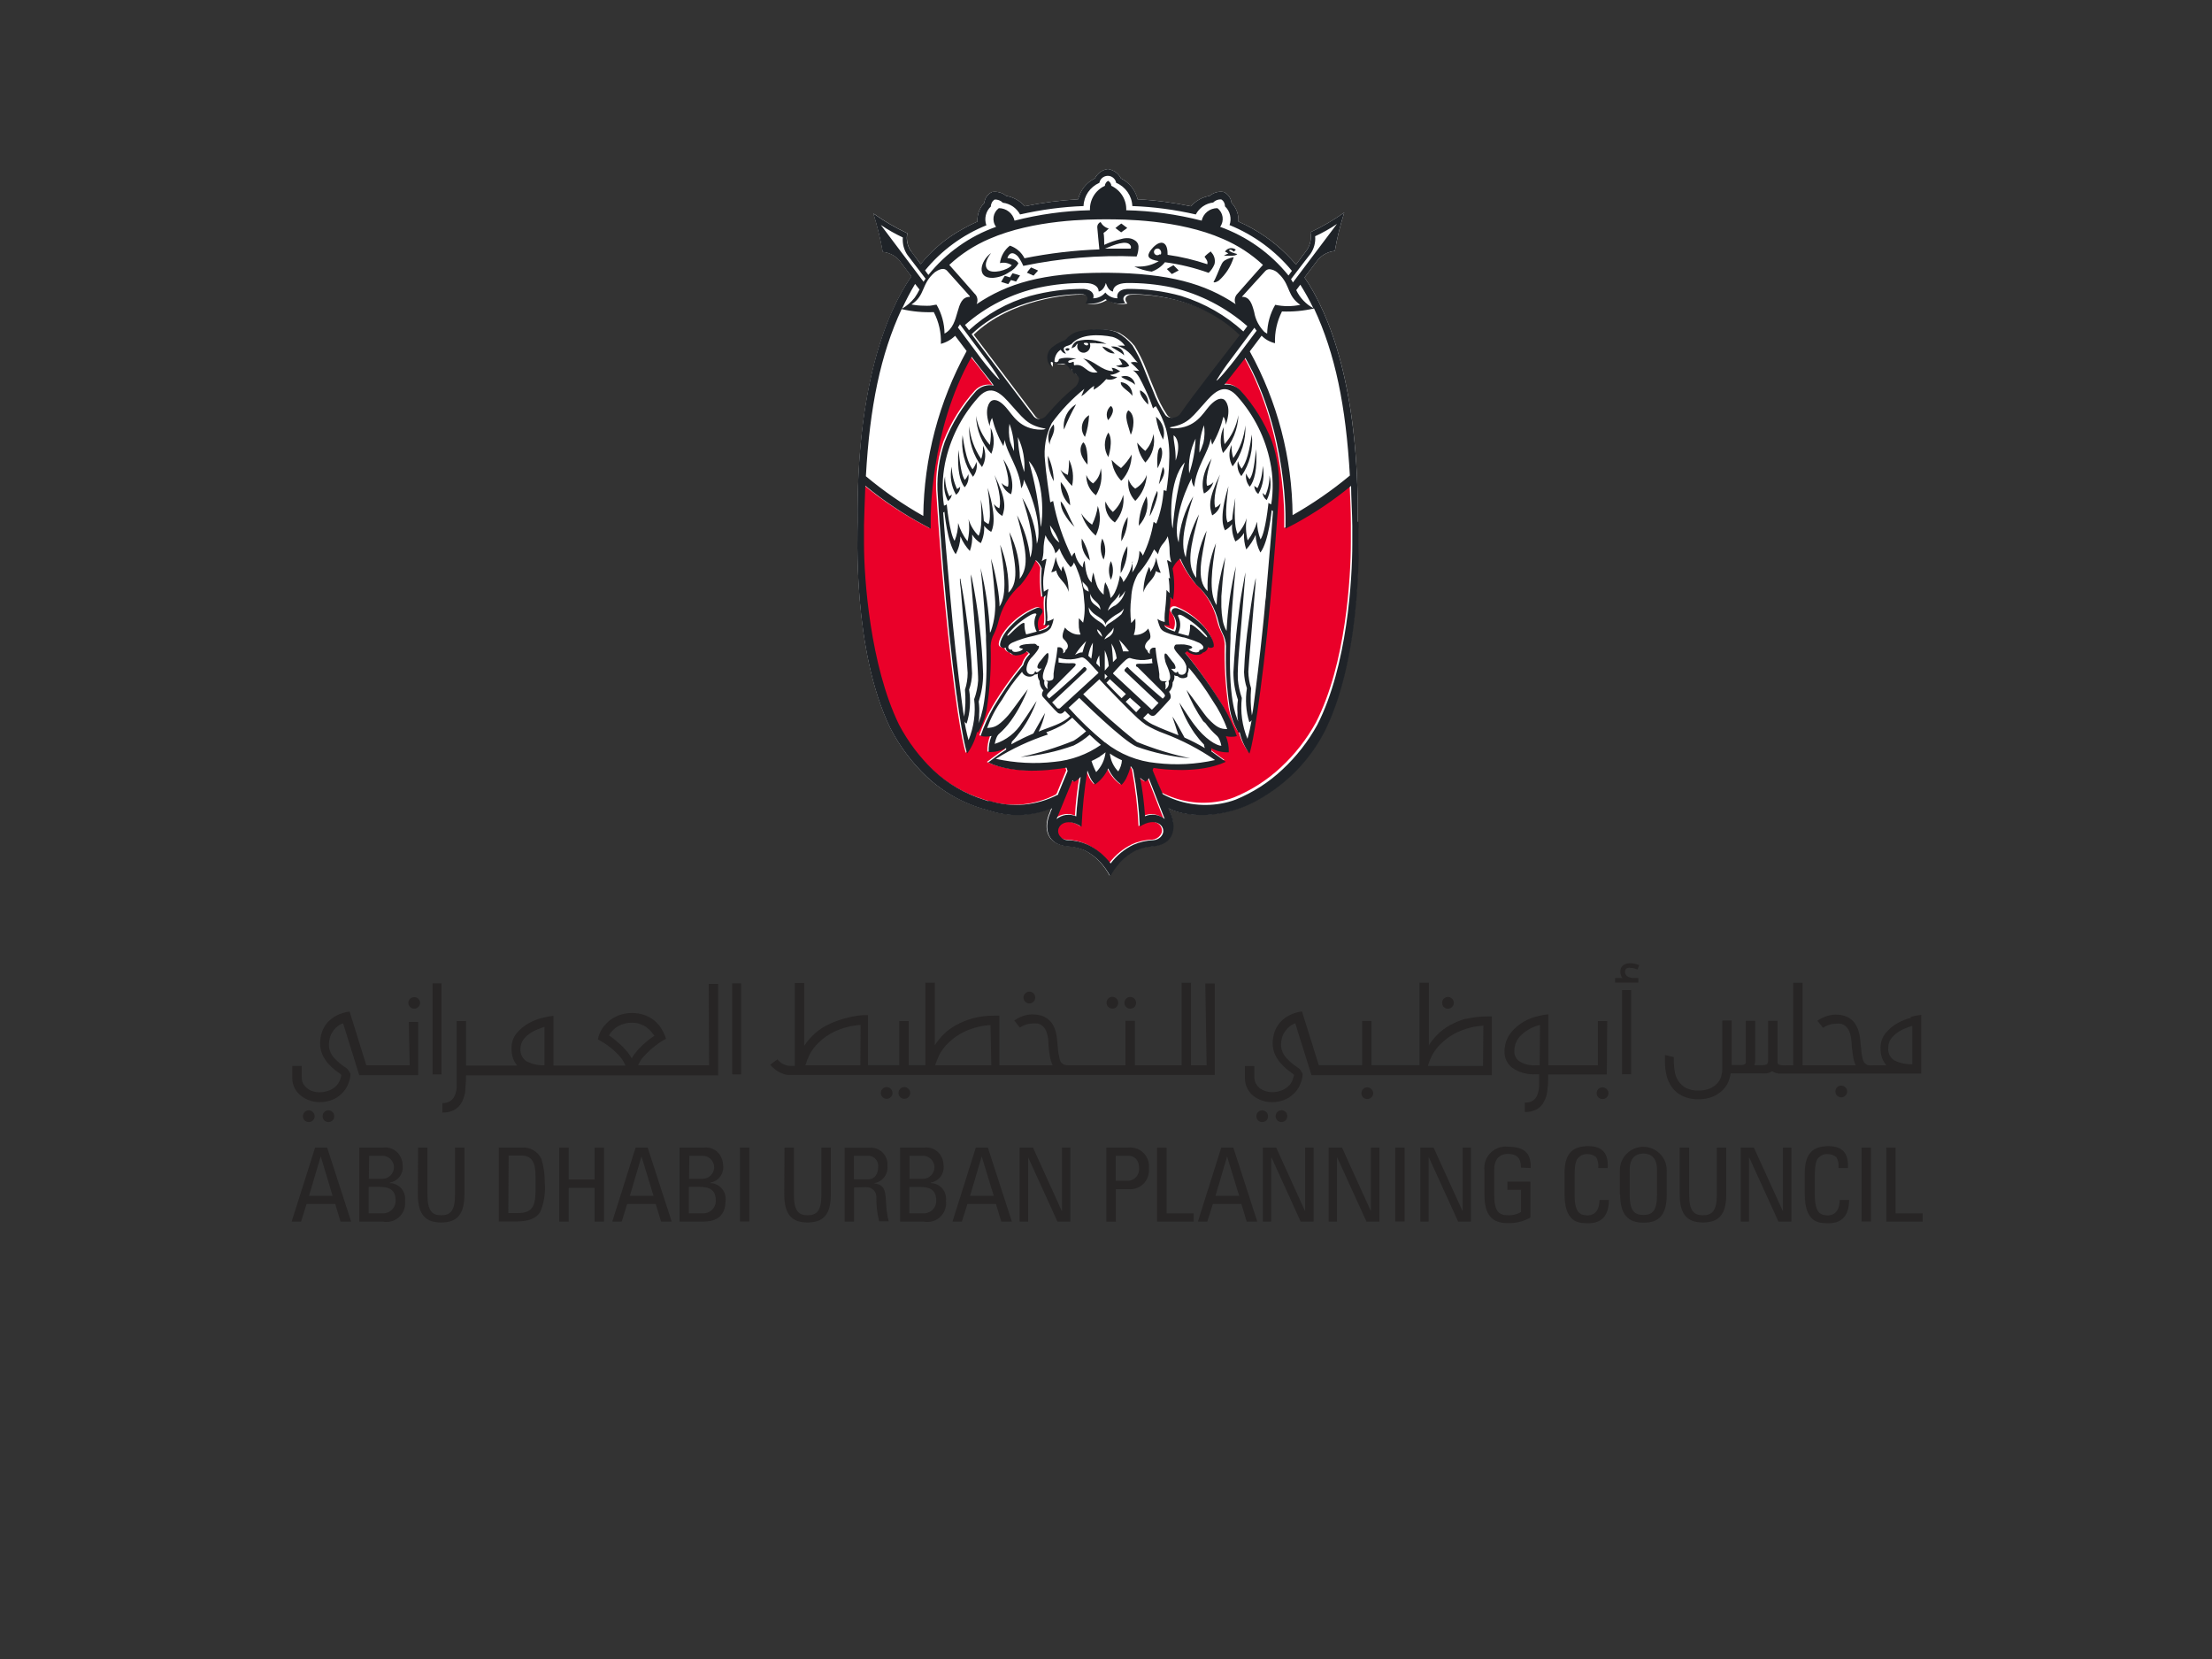 <?xml version="1.0" encoding="UTF-8"?><svg id="Layer_1" xmlns="http://www.w3.org/2000/svg" viewBox="0 0 200 150"><rect x="0" y="0" width="200" height="150" fill="#333333" stroke="none"/><defs><style>.cls-1{fill:#ea0029;}.cls-2{fill:#fff;}.cls-3{fill:#1f2328;}.cls-4{fill:#272525;}</style></defs><path class="cls-2" d="M122.76,47.15c.12-12.02-2.54-18.76-4.81-22.06,.78-1.04,1.26-1.69,1.29-1.69,.38-.4,.89-.66,1.45-.71,.2-1.17,.49-2.33,.85-3.47-.97,.68-1.99,1.28-3.06,1.78,.11,.55,0,1.11-.3,1.58l-1,1.34c-1.09-1.3-2.41-2.39-3.88-3.22-.41-.24-.85-.46-1.33-.67,.04-.63-.18-1.24-.62-1.69-.05-.43-.32-.8-.71-.98h0c-.45-.08-.92,.05-1.27,.35-.66,.11-1.25,.44-1.69,.94-1.59-.33-3.2-.55-4.82-.63-.2-.82-.75-1.51-1.51-1.89-.23-.46-.67-.77-1.18-.85h0c-.51,.07-.94,.39-1.18,.85-.76,.37-1.31,1.07-1.51,1.89-1.62,.09-3.23,.3-4.82,.63-.44-.5-1.04-.83-1.69-.94-.35-.3-.82-.42-1.27-.35h0c-.39,.18-.66,.55-.7,.98-.44,.45-.66,1.07-.62,1.69-.47,.21-.91,.43-1.33,.67-1.47,.8-2.76,1.88-3.8,3.18-.56-.73-.89-1.18-.91-1.22-.3-.46-.41-1.03-.3-1.57-1.08-.5-2.1-1.1-3.07-1.79,.36,1.14,.64,2.29,.85,3.47,.55,.06,1.06,.31,1.45,.71l1.14,1.51c-2.29,3.27-4.98,10.07-4.86,22.17,0,1.13-.47,11.61,2.95,18.67,.83,1.61,1.92,3.07,3.21,4.32,1.53,1.45,3.41,2.5,5.45,3.04l.25,.07c1.86,.6,3.86,.52,5.67-.22l-.14,.32c0,.08-.08,.21-.11,.29-.48,1.29-.16,2.65,1.6,2.84,.55,.03,1.08,.15,1.59,.36,.53,.27,1.02,.63,1.42,1.07,.35,.38,.65,.81,.9,1.27h0c.25-.46,.55-.88,.9-1.27,.41-.44,.89-.8,1.43-1.07,.5-.21,1.04-.33,1.58-.36,1.76-.19,2.09-1.54,1.61-2.84,0-.07-.08-.2-.12-.29l-.14-.32c1.23,.71,4.97,1.25,8.56-1.02,2.45-1.47,4.43-3.61,5.69-6.18,3.38-7.06,2.96-17.77,2.94-18.71m-15.86-9.7c-.06,.1-.15,.18-.25,.24-.18,.1-.38,.15-.58,.14-.23,0-.44-.1-.57-.29-.45-.67-.81-1.39-1.09-2.15-.37-.85-.3-.74-.85-2.08-.27-.7-.61-1.37-1-2.01-.39-.49-.88-.9-1.42-1.2-.41-.15-.83-.25-1.27-.27-.71-.03-1.41,.02-2.11,.17-.4,.08-.76,.28-1.06,.56-.08,.11-.19,.21-.31,.27-.34,.13-.67,.31-.96,.53-.56,.33-.75,1.05-.43,1.61,.05,.08,.1,.15,.16,.22h0c0-.23,0-.43,.05-.42,.31,.18,.68,.25,1.03,.19,.44-.06,.72,.61,.72,.61l.07-.19c.06,.18,.15,.35,.26,.51,.03-.03,.05-.06,.07-.09,.13,.16,.35,.27,.36,.54-.03,.3-.18,.58-.42,.76-.12,.11-.85,.68-1.55,1.44-.39,.39-.58,.63-.96,1.05-.14,.19-.35,.32-.58,.36h-.08c-.19,0-.36-.08-.49-.22l-5.63-7.45c3.27-3.18,8.67-3.71,10.02-3.61,.32,0,.68,.28,.28,.8,.62,.13,1.27,0,1.8-.36,.53,.36,1.17,.48,1.79,.36-.4-.52,0-.77,.28-.8,1.34-.09,6.47,.14,10.07,3.69-1.76,2.33-4.1,5.26-5.36,7.09"/><path class="cls-1" d="M122.04,43.86c-1.58,1.31-3.28,2.46-5.08,3.43l-.85,.44v-.58c0-.07,.23-8.01-3.63-14.86l-1.9,2.42c.54-.07,1.07,.12,1.45,.52,1.23,1.35,2.2,2.92,2.86,4.62,.47,1.39,.69,2.86,.64,4.33h0s-.45,8.09-1.38,15.81c-.85,7.04-1.3,7.96-1.3,7.96-.43-.58-.73-1.24-.89-1.95l-.08,.07c-.39-.64-.65-1.35-.79-2.09-.29-1.91-.41-3.83-.36-5.76h0c-.02-.38-.13-.75-.31-1.08-.16-.32-.28-.65-.36-.99h0c-.31-1.33-1.02-2.53-2.04-3.44-.58-.71-1.07-1.5-1.43-2.34-.02,0-.04,.02-.06,.04-.28,.22-.51,.51-.64,.85,.18,.93,.19,1.88,.05,2.81-.09-.07-.18-.14-.26-.22,.08,.85-.31,1.81-.06,2.54l-.49-.06s.03,.08,.05,.12c.06,.09,.15,.16,.25,.21,.05,.03,.1,.06,.16,.08,.04,0,.17,.07,.51,.19,.24-.53,.15-1.14-.22-1.58-.24-.28,.05-.7,.53-.48,.76,.32,1.45,.78,2.04,1.35,1.03,.98,1.34,1.93,1.12,2.12s-.3,.12-.5,0c0,.04,0,.07,0,.11-.07,.2-.24,.34-.45,.39h0c-.11,.15-.3,.21-.61,.2-.21-.02-.41-.08-.6-.18-.07-.04-.14-.09-.2-.14l-.19,.14c1.28,1.55,2.45,3.2,3.5,4.92,.47,.83,.87,1.71,1.18,2.61-.33,.08-.66,.08-.99,0,.19,.46,.28,.96,.26,1.46-.55,.02-1.1-.11-1.58-.37v.28c.51,.36,1.07,.78,1.31,.95-2.45,1.15-6.01,.63-6.07,.62l-.46-.07c0,.06-.05,.14-.08,.22,.24,.58,.8,1.9,.92,2.17,1.61,.84,3.45,1.13,5.24,.8,.46-.07,.9-.19,1.34-.36,1.56-.64,3-1.57,4.23-2.72,1.26-1.17,2.33-2.54,3.16-4.05,2.72-5.3,3.16-13.16,3.16-16.35v-1.65c0-1.07-.08-2.82-.12-3.62"/><path class="cls-1" d="M95.55,71.73c.11-.29,.6-1.46,.85-2.06,0-.11-.07-.21-.09-.31-.34,.06-.68,.11-1.02,.14s-3.6,.54-6.06-.61c.3-.21,.85-.67,1.62-1.16v-.15c-.48,.27-1.03,.4-1.58,.37-.01-.5,.08-1,.26-1.46-.33,.08-.66,.08-.99,0,.31-.91,.7-1.78,1.18-2.61,.79-1.34,1.69-2.61,2.68-3.8,.08-.32,.25-.61,.47-.85l.14-.16c-.1-.08-.19-.17-.29-.24-.07,.07-.15,.14-.24,.19-.19,.1-.4,.16-.61,.18-.22,.05-.45-.03-.6-.2h0c-.2-.04-.37-.19-.45-.38,0-.04,0-.08,0-.12-.15,.07-.33,.04-.45-.07-.22-.19,.08-1.13,1.12-2.12,.59-.57,1.28-1.03,2.04-1.35,.48-.22,.77,.2,.53,.49-.37,.44-.46,1.05-.21,1.57,.3-.09,.41-.14,.46-.16,.16-.05,.3-.15,.41-.29l.05-.11-.43,.05c.22-.54-.12-1.87,.1-2.72-.09,.07-.19,.12-.3,.17-.13-.87-.16-1.75-.08-2.63-.11-.29-.29-.54-.53-.74-.34,.81-.8,1.57-1.37,2.24-1.03,.9-1.74,2.11-2.04,3.44h0c-.08,.34-.2,.67-.36,.98-.19,.33-.3,.7-.31,1.08h0c.06,1.93-.06,3.86-.36,5.77-.13,.74-.39,1.45-.79,2.09l-.08-.07c-.15,.7-.46,1.37-.89,1.95,0,0-.46-.93-1.3-7.97-.92-7.75-1.39-15.84-1.39-15.84h0c-.05-1.47,.18-2.94,.65-4.33,.66-1.71,1.63-3.27,2.86-4.63,.41-.43,1.01-.62,1.59-.49l-.32-.43c-.53-.7-1.14-1.48-1.69-2.17-3.79,6.67-3.7,14.63-3.7,14.69v.85l-.66-.36c-1.86-1-3.62-2.18-5.25-3.52,0,.85-.12,3.55-.12,3.55v1.69c0,3.17,.57,11,3.16,16.35,.8,1.53,1.84,2.91,3.08,4.1,1.31,1.23,2.88,2.15,4.59,2.69l.41,.13c2.08,.66,4.33,.45,6.25-.56l.04-.1Z"/><path class="cls-1" d="M97.19,73.75c.07-1.2,.21-2.39,.41-3.57-.17,.18-.37,.33-.59,.45-.07-.02-.12-.07-.16-.14l-1.43,3.5c.5-.41,1.19-.51,1.78-.25"/><path class="cls-1" d="M102.94,74.69c-.08-1.73-.28-3.44-.6-5.14l-.08-.12c-.05-.07-.1-.14-.14-.21-.09,.32-.2,.63-.34,.94-.11,.28-.28,.54-.49,.75-.53-.38-.95-.9-1.21-1.5-.26,.59-.67,1.1-1.19,1.47-.21-.22-.38-.47-.49-.75-.08-.17-.15-.34-.2-.51-.28,1.68-.46,3.37-.53,5.08-1.47-.97-2.36,0-2.06,.67,.02,.06,.06,.11,.09,.16,.17,.24,.44,.38,.73,.39,.63,.02,1.24,.16,1.81,.41,.81,.4,1.52,.98,2.06,1.69,.55-.72,1.25-1.3,2.06-1.69,.57-.26,1.19-.4,1.81-.41,.29-.02,.55-.16,.73-.39,.04-.05,.07-.1,.1-.16,.3-.68-.59-1.64-2.06-.67"/><path class="cls-1" d="M103.46,70.63c-.18-.09-.35-.21-.49-.36,.22,1.15,.36,2.31,.44,3.48,.59-.26,1.28-.17,1.78,.25,0,0-.89-2.3-1.44-3.69-.07,.12-.17,.23-.29,.32"/><path class="cls-3" d="M109.88,45.89s-.33-.74,.43-2.99c-1.11,2.29-.96,2.91-.71,3.7,.41-.23,.69-.62,.76-1.08-.13,.16-.29,.3-.48,.38"/><path class="cls-3" d="M109.14,43.92s-.26-.51,.41-2.46c-1.24,1.86-.69,3.16-.69,3.16,.41-.21,.72-.59,.85-1.03-.14,.16-.33,.28-.53,.33"/><path class="cls-3" d="M113.57,40.61c-.2,1.97-.36,2.38-.58,2.72-.14-.15-.25-.33-.32-.52-.07,.43,.05,.87,.33,1.2,.41-.52,.7-1.61,.57-3.38"/><path class="cls-3" d="M113.18,39.29c-.31,2.21-.67,2.71-.91,3.09-.16-.2-.27-.44-.34-.69-.11,.48,0,.98,.31,1.36,.76-1.1,1.09-2.44,.94-3.76"/><path class="cls-3" d="M111.51,41.42c-.12-.38-.18-.79-.15-1.19-.3,.62-.26,1.35,.09,1.94,.8-1.06,1.21-2.37,1.15-3.71-.11,1.06-.48,2.08-1.09,2.96"/><path class="cls-3" d="M110.72,40.16c-.09-.51-.11-1.03-.07-1.55-.35,.74-.37,1.59-.07,2.35,.86-.94,1.35-2.16,1.39-3.43-.17,.98-.6,1.89-1.25,2.63"/><path class="cls-3" d="M113.41,43.92c0,.29,.13,.57,.36,.74,.44-.77,.58-1.67,.4-2.54-.01,.69-.17,1.38-.47,2.01,0,0-.25-.13-.3-.23"/><path class="cls-3" d="M114.17,44.58c.01,.26,.15,.49,.36,.64,.35-.69,.44-1.48,.25-2.23,.01,.62-.12,1.24-.37,1.8-.09-.06-.17-.13-.24-.22"/><path class="cls-3" d="M87.23,43.4c-.2-.35-.36-.74-.57-2.72-.14,1.79,.15,2.88,.56,3.38,.29-.32,.41-.77,.33-1.19-.07,.2-.18,.38-.32,.52"/><path class="cls-3" d="M87.94,42.44c-.25-.37-.59-.85-.91-3.09-.16,1.33,.18,2.67,.94,3.76,.3-.38,.42-.88,.31-1.35-.07,.25-.19,.48-.35,.68"/><path class="cls-3" d="M88.71,41.49c-.6-.88-.98-1.9-1.08-2.96-.06,1.33,.35,2.64,1.16,3.7,.35-.59,.39-1.31,.09-1.93,.02,.4-.03,.81-.16,1.19"/><path class="cls-3" d="M89.5,40.23c-.65-.74-1.09-1.65-1.25-2.63,.03,1.27,.52,2.49,1.38,3.43,.31-.76,.29-1.61-.06-2.35,.04,.52,.02,1.04-.07,1.55"/><path class="cls-3" d="M86.52,44.19c-.29-.63-.45-1.31-.47-2-.19,.87-.05,1.77,.39,2.54,.24-.17,.38-.45,.37-.74-.04,.11-.3,.23-.3,.23"/><path class="cls-3" d="M85.83,44.87c-.26-.56-.39-1.18-.38-1.8-.18,.75-.09,1.54,.26,2.23,.21-.15,.34-.39,.35-.64,0,.09-.23,.22-.23,.22"/><path class="cls-3" d="M90.35,45.96c-.19-.09-.36-.22-.48-.39,.07,.46,.35,.86,.76,1.08,.25-.78,.39-1.4-.71-3.7,.75,2.25,.43,3,.43,3"/><path class="cls-3" d="M91.08,44c-.2-.06-.38-.17-.52-.33,.13,.44,.44,.81,.85,1.02,0,0,.54-1.29-.69-3.16,.67,1.96,.41,2.47,.41,2.47"/><path class="cls-3" d="M96.62,53.51c0-.8-.17-1.59-.52-2.32-.08,.14-.12,.3-.12,.47-.27-.39-.45-.83-.52-1.3-.09,.47-.22,.93-.41,1.37,.16,0,.31-.06,.44-.16,.19,.85,.89,1.03,1.13,1.95"/><path class="cls-3" d="M104.01,51.72c0-.16-.03-.32-.11-.46-.34,.72-.52,1.51-.52,2.31,.25-.91,.95-1.09,1.13-1.94,.13,.09,.28,.15,.44,.16-.19-.44-.33-.91-.41-1.38-.07,.47-.25,.92-.53,1.3"/><path class="cls-3" d="M98.55,50.69c-.12-.7-.37-1.38-.74-2-.09,.75,.18,1.49,.74,2"/><path class="cls-3" d="M101.33,51.83c.44-.74,.64-1.59,.6-2.45-.44,.74-.65,1.59-.6,2.45"/><path class="cls-3" d="M100.44,52.42c.25-.54,.25-1.16,0-1.69-.23,.54-.23,1.15,0,1.69"/><path class="cls-3" d="M99.78,50.6c.24-.62,.19-1.32-.12-1.91-.22,.63-.18,1.32,.12,1.91"/><path class="cls-3" d="M104.62,44.39c-.34,.72-.57,1.49-.68,2.28,.15-.14,.92-1.96,.68-2.28"/><path class="cls-3" d="M104.66,42.34s.69-1.24,.3-1.9c-.46,.1-.29,1.9-.3,1.9"/><path class="cls-3" d="M102.64,45.3c.63-.64,1-1.48,1.05-2.37-.19,.53-.56,.97-1.05,1.25-.29-.21-.5-.5-.6-.85-.12,.71,.1,1.43,.6,1.95"/><path class="cls-3" d="M104.78,43.79c.3-.46,.7-1.13,.36-1.56-.15,.51-.27,1.03-.36,1.56"/><path class="cls-3" d="M101.39,48.94c.39-.67,.58-1.43,.57-2.2-.42,.65-.62,1.42-.57,2.2"/><path class="cls-3" d="M102.96,47.54c.67-.71,.94-1.71,.71-2.66-.44,.82-.69,1.73-.71,2.66"/><path class="cls-3" d="M101.55,44.77c-.16,.59-.48,1.11-.93,1.52-.29-.26-.52-.59-.67-.95-.1,.74,.23,1.48,.85,1.9,.6-.68,.88-1.58,.76-2.48"/><path class="cls-3" d="M98.73,47.43c-.39-.27-.72-.61-.97-1.01,.25,.78,.7,1.47,1.31,2.01,.42-.83,.49-1.8,.19-2.68-.08,.59-.26,1.16-.52,1.69"/><path class="cls-3" d="M94.92,40.22c-.08-.52,.57-1.01,.35-1.85-.48,.49-.62,1.22-.35,1.85"/><path class="cls-3" d="M96.23,46.46c.25,.44,.56,.84,.93,1.18-.45-.69-.85-1.96-1.26-2.31,0,.4,.12,.79,.33,1.13"/><path class="cls-3" d="M95.91,43.58c-.05,.79,.26,1.57,.85,2.11-.03-.78-.33-1.52-.85-2.11"/><path class="cls-3" d="M96.66,41.58c0,.46-.03,.91-.11,1.36-.26-.1-.49-.26-.67-.47,.27,.54,.62,1.04,1.05,1.47,.18-.8,.08-1.63-.27-2.37"/><path class="cls-3" d="M96.2,38.84c.32-.79,.68-1.55,1.1-2.29-.8,.47-1.23,1.38-1.1,2.29"/><path class="cls-3" d="M95.28,43.51c-.02-.8-.2-1.58-.53-2.3-.04,.8,.15,1.6,.53,2.3"/><path class="cls-3" d="M97.94,39.99c-.72,.9,.39,2.01,.39,2.02s.08-1.69-.39-2.02"/><path class="cls-3" d="M98.47,37.54c-.63,.37-.84,1.19-.47,1.82,.03,.05,.06,.1,.1,.14,.22-.63,.34-1.29,.37-1.96"/><path class="cls-3" d="M99.1,44.77c.44-.73,.6-1.59,.43-2.43-.03,.53-.29,1.03-.7,1.37-.28-.19-.49-.45-.61-.76-.02,.71,.29,1.38,.85,1.82"/><path class="cls-3" d="M104.52,37.68c.09,.72,.31,1.42,.64,2.07,.24-.76-.02-1.58-.64-2.07"/><path class="cls-3" d="M103.08,35.29c-.09,.52,.73,1.29,.73,1.29,.06-.54-.23-1.07-.73-1.29"/><path class="cls-3" d="M104.29,39.21c-.08,.58-.34,1.12-.74,1.56-.27-.22-.51-.47-.73-.75,.06,.66,.32,1.29,.74,1.8,.66-.69,.93-1.67,.72-2.61"/><path class="cls-3" d="M102.02,37.1c-.43,.47,0,1.38,.22,2.21,.22-.41,.5-1.78-.22-2.21"/><path class="cls-3" d="M102.38,35.8c.06-.63-.41-1.19-1.04-1.25h0c-.06,.48,.75,.77,1.05,1.25"/><path class="cls-3" d="M101.37,34.06c.21,.22,.89,.37,1.26,.73-.06-.5-.52-.86-1.02-.79-.08,.01-.16,.03-.24,.06"/><path class="cls-3" d="M100.44,36.7c-.38,.32-.48,.85-.25,1.29,0,0,.79-.85,.25-1.29"/><path class="cls-3" d="M101.42,43.44c.58-.64,.9-1.48,.9-2.34-.26,.45-.58,.86-.96,1.22-.31-.21-.6-.46-.85-.74,.07,.7,.37,1.36,.85,1.87"/><path class="cls-3" d="M100.21,39.11c-.42,.68-.42,1.54,0,2.22,0,0,.5-1.51,0-2.22"/><path class="cls-3" d="M100.46,31.33c.19,.19,.85,.47,1.18,.8-.05-.54-.52-.85-1.18-.8"/><path class="cls-3" d="M100.79,31.96c-.29-.34-.69-.56-1.13-.63,.24,.39,.66,.64,1.13,.63"/><path class="cls-3" d="M102.1,33.07c-.2-.37-.55-.62-.96-.68,.14,.17,.25,.36,.34,.56-.19,.06-.38,.1-.58,.13,.38,.19,.82,.19,1.2,0"/><path class="cls-3" d="M96.4,31.49c-.06,0-.11,.21,.09,.22s.21-.19,.21-.19c0,0-.22-.09-.3,0"/><path class="cls-3" d="M101.92,20.61c-.2-.15-.33-.25-.54-.4-.18,.13-.36,.26-.53,.41l.52,.39,.55-.4"/><path class="cls-3" d="M99.11,31.04c.31,0,.63,.01,.94,.06-.83-.39-1.78-.49-2.67-.26-.26,.13-.44,.37-.49,.66,.16-.1,.27-.1,.34-.19s.12-.22,.23-.24c-.05,.09-.07,.2-.06,.3,.03,.31,.3,.54,.61,.52,.04,0,.07,0,.11-.02,.34-.1,.53-.45,.43-.79,0-.02-.01-.04-.02-.06h.59m-.74,.14c-.03,.05-.09,.08-.14,.07-.07,0-.28-.12-.25-.19s.33-.06,.37,0,.05,.09,0,.15"/><path class="cls-3" d="M102.94,22.28c-.01-.19-.1-.37-.25-.49-.18-.14-.39-.23-.61-.25-.24-.02-.47,0-.7,.07-.53,.12-1.05,.3-1.54,.53,0-.22,0-.78-.06-1.08,.17-.11,.33-.25,.47-.4-.32-.08-.58-.29-.74-.58-.19,.07-.31,.26-.3,.46,0,.09,.15,1.61,.19,2.01-2.27,.08-4.54,.35-6.77,.8-.27-.54-.75-.95-1.32-1.14-.5,.39-.82,.96-.9,1.58,.37-.09,.75-.02,1.07,.19-.36,.45-1.81,.85-2.21,.36s.21-1.3,.34-1.46c-.96,.68-1.39,2.32,.19,2.24,.51-.04,1-.21,1.43-.5,.35-.18,.65-.46,.85-.8,0,0-.15-.44-.99-.48,0-.09,.28-.85,.95-.15,.19,.26,.36,.55,.48,.85,3.37-.7,6.81-.99,10.25-.85,.12-.3,.18-.63,.17-.96m-.69,.25h-2.34c.77-.32,1.99-.85,2.31-.27,.05,.09,.05,.19,0,.28"/><path class="cls-3" d="M91.32,25.08l-.47-.14c-.12,.18-.23,.36-.33,.55l.64,.2c.1-.15,.16-.25,.25-.37l.46,.14c.14-.22,.19-.32,.36-.55-.25-.08-.41-.14-.68-.2-.08,.11-.16,.25-.23,.37"/><path class="cls-3" d="M110.65,23.13c.52-.05,1,.08,1.22-.16-.32-.09-.65-.18-.76-.34,.14-.12,.34,0,.44,.13,.06-.06,.13-.12,.19-.18-.29-.23-.71-.18-.94,.11-.02,.02-.03,.04-.04,.06,.11,.04,.21,.1,.3,.17-.14,.05-.28,.12-.41,.21"/><path class="cls-3" d="M110.35,24.09c-.21,.49-.39,.98-.63,1.42,.14,.07,.34-.06,.48-.14,.64-.57,1.1-1.3,1.35-2.12-.19,.04-.38,.09-.57,.17-.38,.17-.45,.27-.63,.68"/><path class="cls-3" d="M105.5,24.32l.45,.46c.25-.13,.35-.19,.62-.33-.18-.17-.29-.3-.47-.47-.2,.1-.44,.25-.59,.34"/><path class="cls-3" d="M109.5,22.71c-.21,.15-.41,.31-.59,.5,.13,.22,.32,.37,.25,.68-1.17-.39-2.37-.68-3.59-.85,0-.42-.05-.98-.45-1.08s-.85,.37-1.06,.64c-.45,.6-.23,.85,.71,1.01-.51,.31-1.1,.48-1.69,.49-.17,.01-.34,.01-.52,0,.5,.23,1.03,.39,1.57,.46,.47-.17,.89-.46,1.2-.85,1.35,.18,2.67,.5,3.95,.96,.23-.22,.41-.49,.53-.79,.1-.4-.03-.83-.33-1.11m-4.53,.23h-.12c-.12,.11-.31,.1-.42-.03-.11-.12-.1-.31,.03-.42,.05-.04,.1-.07,.16-.07,.23-.08,.48,.25,.36,.52"/><path class="cls-3" d="M92.84,24.65l.61,.27,.41-.46-.64-.28c-.14,.16-.3,.37-.4,.51"/><path class="cls-3" d="M122.76,47.15c.12-12.02-2.54-18.76-4.81-22.06,.78-1.03,1.26-1.69,1.29-1.69,.38-.4,.89-.66,1.45-.71,.2-1.17,.49-2.33,.85-3.47-.97,.68-1.99,1.28-3.06,1.78,.11,.55,0,1.11-.3,1.58l-1,1.34c-1.09-1.29-2.41-2.39-3.88-3.22-.41-.24-.85-.46-1.33-.67,.04-.63-.18-1.24-.62-1.69-.05-.43-.32-.8-.71-.98h0c-.45-.08-.92,.05-1.27,.35-.66,.11-1.25,.44-1.69,.94-1.59-.33-3.2-.55-4.82-.63-.19-.82-.75-1.51-1.51-1.89-.23-.46-.67-.77-1.18-.85h0c-.51,.07-.94,.39-1.18,.85-.76,.37-1.31,1.06-1.51,1.89-1.62,.09-3.23,.3-4.82,.63-.44-.5-1.04-.83-1.69-.94-.35-.3-.82-.42-1.27-.35h0c-.39,.18-.66,.55-.7,.98-.44,.45-.66,1.07-.62,1.69-.47,.21-.91,.43-1.33,.67-1.47,.8-2.76,1.88-3.81,3.18-.55-.73-.85-1.18-.91-1.22-.3-.46-.41-1.03-.3-1.57-1.08-.5-2.1-1.1-3.07-1.79,.36,1.14,.64,2.3,.85,3.48,.55,.05,1.06,.3,1.45,.7l1.14,1.51c-2.3,3.27-4.98,10.07-4.86,22.17,0,1.13-.47,11.61,2.95,18.67,.84,1.63,1.95,3.11,3.27,4.37,1.53,1.45,3.41,2.49,5.45,3.03l.25,.07c1.86,.6,3.86,.52,5.67-.22l-.14,.32c0,.08-.08,.21-.11,.29-.48,1.29-.16,2.65,1.6,2.84,.55,.03,1.08,.15,1.59,.36,.53,.27,1.02,.63,1.42,1.07,.35,.38,.65,.81,.9,1.27h0c.25-.46,.55-.88,.9-1.27,.41-.44,.89-.8,1.43-1.07,.5-.21,1.04-.33,1.58-.36,1.76-.19,2.09-1.54,1.61-2.84,0-.07-.08-.2-.12-.29l-.14-.32c1.23,.71,4.97,1.25,8.56-1.02,2.45-1.47,4.43-3.61,5.69-6.18,3.38-7.06,2.96-17.77,2.94-18.71m-.78-4.18c-1.62,1.35-3.36,2.55-5.19,3.59-.04-5.18-1.37-10.27-3.87-14.81l1.07-1.42c.33,.34,.75,.57,1.21,.68-.04-.99,.18-1.98,.63-2.87,.98,.04,1.95-.05,2.9-.27,1.92,4.1,2.88,8.83,3.24,15.11m-10.15,5.3c-.17-.42-.35-1.11-.21-3.28-.15,.85-.24,1.46-.28,1.95-.13,.11-.27,.2-.42,.27-.07-.22-.29-.54,.08-3.28-.91,2.97-.41,3.77-.31,3.99,.25-.14,.47-.33,.64-.56-.04,.54,.06,1.08,.3,1.57,.32-.19,.59-.45,.78-.77-.03,.5,.04,1.01,.2,1.49,.35-.39,.64-.84,.85-1.32,.02,.56,.17,1.11,.43,1.6,.76-1,1.02-3.83,1.02-3.83l.12,.08c-.04,.69-.24,2.99-.24,2.99-.12,1.41-.26,3.02-.38,4.44,0,.23-.04,.47-.07,.69-.04,.54-.1,1.07-.15,1.62s-.09,.91-.14,1.35l-.15,1.39c-.34,3.02-.63,5.14-.63,5.14-.03,.29-.08,.57-.15,.85-.12-.81-.14-1.63-.07-2.45-.16-.49-.24-1-.25-1.51,0-.41,.47-5.64,.63-7.69,.04-.47,.05-.85,.05-.85,0,0,0,.14-.04,.22-.1,.47-.19,.96-.26,1.43-.04,.3-.09,.6-.14,.91-.07,.47-.14,.96-.21,1.46-.22,1.51-.36,3.04-.42,4.57,.02,.5,.1,.99,.26,1.46-.16,1.03-.09,2.08,.22,3.07,.09-.04,.16-.1,.21-.19-.1,.57-.22,1.14-.38,1.69-.48-1.17-.65-2.44-.51-3.69-.19-.55-.31-1.12-.36-1.69-.06-1.23,.23-3.77,.32-5.08,.14-1.69,.28-3.38,.34-4.16,0-.16,.08-.76-.04-.08-.15,.85-.32,1.69-.44,2.54-.08,.61-.14,1.18-.22,1.78s-.14,1.33-.2,2.03-.12,1.56-.16,2.34c0,.85,.14,1.68,.41,2.49-.06,.39-.07,.79-.04,1.18-.01,.26,0,.52,.07,.78-.23-.51-.95-2.21-.7-7.52v-.4c.19-3.7,.49-6.12,.49-6.12-.47,1.92-.75,3.87-.85,5.85-.17-.3-.29-.63-.35-.97-.07-.4-.11-.8-.12-1.2v-.97c.13-1.95,.36-3.54,.36-3.54,0,0-.3,.96-.49,1.95-.17,.78-.27,1.58-.3,2.39-.74-1.11-.42-3.32-.06-5.6-.56,1.38-.82,2.86-.75,4.34-1.11-1.04-.51-3.1-.09-5.47-.65,1.33-.98,2.79-.94,4.27-.9-1.17-.56-2.72,.25-5.75-.66,1.21-1.06,2.53-1.2,3.9-.59-1.38,.09-3.66,.68-5.52-.77,1.26-1.22,2.69-1.32,4.16-.55-1.41,.34-4.23,1.18-5.8-.02,.28,.06,.56,.23,.79,.16-1.8,1.29-3.11,1.49-4.37,.03,.19,.07,.37,.13,.55,.46-.79,.8-1.65,1.02-2.54,.14,.22,.21,.48,.2,.74,.57-1.56,0-2.19-.14-2.28-.43-.25-.94,.15-1.34,.59-.59,.66-1.22,1.98-3.21,2.01-.32,0-.45-.08-.28-.11h0c1.65-.3,1.95-.96,3.33-2.47,.85-.93,1.69-1.47,2.72-.28,1.49,1.68,2.51,3.72,2.95,5.92,.26,1.25,.29,2.54,.09,3.81-.23-.08-.25-.14-.25-.14,0,0-.26,2.65-.72,3.31-.2-.51-.31-1.05-.31-1.6-.17,.61-.46,1.19-.85,1.69-.17-.65-.2-1.34-.09-2.01-.18,.57-.49,1.08-.91,1.51m-4.69-6.55c-.57,1.95-.94,3.95-1.09,5.97-.19-.58-.4-4.35,1.09-5.97m-1.01-2.45c.27,.14,.68,.85,.19,2.28,0-1.32-.2-1.62-.19-2.28m1.99,.3c-.04,1.07-.23,2.13-.58,3.15-.1-1.08,.1-2.17,.58-3.15m.35,1.27c-.03-.84,.11-1.69,.41-2.48,.08,.52,.06,1.06-.05,1.57-.09,.31-.21,.62-.36,.91m-2.79,11.32h0c.07,.46,.09,.92,.08,1.38l-.27-.29s0,.79-.16,2.15c-.02,.25-.02,.5,0,.74-.24-.04-.46-.13-.66-.27,.06,.29,.15,.58,.28,.85,.09,.13,.21,.23,.35,.3l.18,.08c.16,.07,.59,.21,.62,.21l.85,.22c.14,0,.34,.08,.5,.13,.35,.1,.69,.23,1.02,.38,.19,.1,.39,.3,.35,.45s-.28,.19-.36,.19v.1c-.15,.22-.62,.08-.74,0-.1-.04-.19-.1-.25-.19,0,.04,.18,0,.27-.06,.03-.01,.06-.04,.08-.08,0-.15-.44-.22-.72-.27-.19-.01-.38-.01-.58,0-.19,0-.25,0-.31,.16s-.1,.24,.58,.99l.09,.1c.19,.2,.33,.45,.41,.72,0,.1,0,.19,0,.29,0,.32-.2,.5-.47,.48-.41-.04-.19-.47-.42-.2-.1,.11-.41-.25-.49-.34,.08,.01,.16,.01,.24,0,.04,.01,.07,.01,.11,0,0,0,.04-.06,.05-.12-.03-.19-.11-.36-.25-.49l-.4-.52c-.17-.26-.24-.26-.3-.25h0c-.11,.06-.04,.67,.14,1.04,.36,.78,.42,1.29,.17,1.44h0c.1,.29-.03,.62-.3,.77h0c.06-.18,.06-.38,0-.57,0,0,0-.12,.19-.18h0c-.12,0-.24,0-.36,0-.15,0-.32-.05-.36-.35v-.3c-.04-.39-.11-.78-.19-1.16-.07-.36-.16-1.22-.16-1.22-.06,0-.12,0-.18,0-.15,.01-.28,.12-.32,.26-.03,.09-.03,.19,0,.29-.13-.05-.22-.17-.23-.3h0c-.11-.07-.19-.18-.21-.3-.04-.3,.31-.63,.35-.65,.21-.16,.14-.48,.05-.75l-.11-.28c-.31,.41-.8,.62-1.31,.58,.07-.2,.12-.41,.14-.63,.02-.28,.02-.56,0-.85l-.37,.41c-.1-.76-.1-1.53,0-2.29,.03-.75,.23-1.48,.6-2.14,.6-.67,1.09-1.43,1.47-2.24,0,0,.42,.49,.31,.39l.06,.06v-.08c.08-.36,.25-.69,.5-.96,.15-.18,.28-.39,.37-.61,0,0,0,.07,0,.06,.1,.42,.16,.85,.16,1.29,0,.35,.05,.7,.16,1.03l-.19-.12c-.05-.04-.12-.07-.19-.08h0s-.01,.05,0,.07c.12,.52,.2,1.05,.26,1.58m.78,3.52c-.18-.28,.08-.36,.6,0,.72,.44,1.37,.99,1.91,1.63,.13,.18,.08,.27-.14,.05-.53-.54-1.35-1.29-1.34-.94,.01,.32-.04,.63-.14,.93l-.31-.08-.63-.17c.23-.43,.25-.94,.06-1.39m2.41,9.53c-.11-.15-.19-.26,0,0s.16,.21,0,0c.3,.42,.65,.8,1.03,1.14,0,0,.26,.17,.41,.91-.41,0-1.48-.59-2.48-1.95-.32-.42-.52-.76-1.32-1.95,.32,.98,.79,1.92,1.38,2.77,.26,.36,.54,.7,.85,1.02,0,0,0,.13,.08,.32-.59-.35-1.21-.67-1.84-.95h0c-.42-.78-.92-1.69-1.1-1.9,.19,.58,.39,1.15,.55,1.69-.69-.28-1.69-.66-2.06-.85-.4-.16-.76-.38-1.08-.66h0l-.05-.04,.44-.45,.16,.14c.15,.14,.38,.14,.52,0,.22-.19,1.18-1.26,1.27-1.36s.18-.29,0-.64l-.05-.06c.22-.23,.34-.53,.32-.85,.14-.19,.2-.43,.15-.66,.09,.06,.19,.08,.3,.08,.11,.11,.25,.17,.41,.19,.17,.01,.33-.03,.47-.12,.03-.11,.04-.22,.03-.33l.05-.09c.04-.14,.06-.28,.05-.42,.79,.93,1.51,1.92,2.15,2.97,.55,.8,1,1.67,1.33,2.59-.61,0-.95-.13-1.74-.96-.36-.39-1.33-1.82-1.94-2.58,.39,1,.9,1.95,1.51,2.83m-8.89,1.92c-1.18-.96-2.27-2.01-3.28-3.14l.96-.89s3.96,3.91,5.21,4.42c1.55,.55,3.17,.9,4.81,1.04-1.64-.35-3.26-.85-4.81-1.48-1.7-1.34-3.32-2.78-4.85-4.31l1.46-1.35c.39,.43,2.59,2.72,3.43,3.49,.24,.22,.49,.42,.75,.61,.54,.32,1.1,.59,1.69,.8,1.62,.61,3.17,1.42,4.59,2.4-1.74,.39-3.54,.48-5.31,.27-1.69-.16-3.3-.8-4.63-1.86m1.52,1.61c-.02,.36-.14,.7-.33,1.01-.43-.43-.7-1.01-.76-1.62,.34,.24,.71,.44,1.09,.61m-9.01-3.43c-.57,.93-1.45,1.62-2.49,1.95,.14-.74,.37-.89,.37-.89,.41-.36,.77-.76,1.09-1.2,.63-.88,1.14-1.84,1.53-2.85-.61,.76-1.57,2.19-1.94,2.54-.8,.85-1.13,.92-1.74,.96,.33-.9,.78-1.76,1.34-2.54,.52-.91,1.13-1.76,1.82-2.54h0c.05,.12,.13,.23,.24,.3,.12,.09,.28,.14,.43,.14h.06c.15-.01,.3-.08,.41-.19,.1,0,.2-.02,.29-.08-.04,.23,.02,.47,.16,.66-.01,.32,.11,.63,.34,.85h0c-.22,.35-.11,.53,0,.64s1.05,1.18,1.27,1.36c.15,.14,.38,.14,.52,0l.16-.14s.48,.48,.47,.47l-.18,.17c-.26,.2-.55,.37-.85,.51-.28,.14-.85,.34-1.51,.59l-.31,.13c.26-.54,.45-1.11,.58-1.69-.15,.24-.64,1.12-1.06,1.86-.42,.19-.85,.37-1.23,.58l-.29,.14-.58,.32,.11-.06c.01-.08,.03-.16,.05-.24,.31-.32,.59-.66,.85-1.02,.59-.82,1.05-1.72,1.39-2.67-.8,1.21-1,1.54-1.31,1.96m1.35-6.96c-.06-.12-.18-.18-.31-.16-.16,0-1.33,0-1.29,.31,.01,.03,.04,.06,.08,.08,.09,0,.25,.1,.27,.06-.07,.08-.16,.14-.25,.19-.12,.05-.58,.19-.74,0v-.1c-.08,0-.32,0-.36-.19s.14-.35,.35-.45c.61-.27,1.24-.47,1.9-.61,.52-.14,1.24-.25,1.58-.72,.13-.27,.22-.55,.27-.85-.18,.12-.38,.2-.59,.24,.03-.25,.03-.5,0-.74-.09-.73-.05-1.47,.12-2.18-.15,.07-.29,.16-.42,.25-.06-.43-.08-.87-.04-1.3,.06-.53,.15-1.06,.27-1.58,0-.02,0-.05,0-.08h-.04c-.07,.02-.13,.04-.19,.08l-.19,.12c.11-.33,.16-.68,.16-1.03,0-.45,.07-.89,.18-1.32,.09,.22,.22,.43,.37,.61,.25,.27,.42,.6,.51,.96v.08l.06-.06c.13-.11,.23-.24,.31-.39,.24,.62,.59,1.19,1.02,1.69,.15-.1,.25-.26,.3-.43,.13,.23,.24,.48,.33,.74,.33,.81,.53,1.67,.58,2.54,.1,.72,.08,1.45-.08,2.17l-.38-.41c-.02,.28-.02,.56,0,.85,.02,.21,.07,.43,.15,.63-.35,.04-.71-.06-1-.27-.16-.09-.3-.21-.41-.36l-.13,.33c-.09,.27-.16,.59,.05,.75,0,0,.39,.35,.34,.65-.02,.13-.09,.24-.2,.3h0c-.01,.14-.1,.25-.23,.3,.03-.09,.03-.19,0-.29-.04-.15-.18-.25-.33-.26-.06,0-.11,0-.17,0,0,0-.09,.85-.17,1.22s-.14,.71-.19,1.16v.3c0,.3-.2,.32-.36,.35-.12,0-.24,0-.36,0h0c.23,.06,.21,.14,.2,.18-.06,.18-.06,.38,0,.57h0c-.27-.15-.39-.48-.3-.77h0c-.25-.15-.19-.66,.18-1.44,.17-.37,.24-.97,.13-1.04s-.55,.56-.66,.69c-.14,.14-.24,.31-.29,.5-.04,.26,.21,.24,.39,.2-.08,.08-.4,.45-.49,.34-.23-.27,0,.16-.43,.2-.26,0-.45-.16-.46-.48,.02-.42,.21-.82,.52-1.11,.69-.75,.63-.91,.59-.99m-.19-1.29l-.7,.19-.25,.06c-.11-.3-.16-.62-.15-.95,0-.36-.8,.4-1.34,.94-.23,.23-.27,.13-.14-.05,.54-.64,1.18-1.19,1.9-1.62,.52-.32,.78-.25,.6,0-.19,.45-.16,.96,.07,1.4m-.56-6.59c-.14-1.37-.55-2.69-1.2-3.9,.8,3.04,1.14,4.59,.24,5.75,.04-1.47-.29-2.92-.94-4.23,.42,2.38,1.02,4.44-.08,5.48,.06-1.48-.2-2.96-.75-4.34,.36,2.28,.68,4.49-.06,5.59h0v-.3c-.05-.7-.15-1.39-.29-2.08-.11-.61-.25-1.2-.43-1.79l-.05-.16s.23,1.59,.36,3.54c.09,1.02-.03,2.05-.37,3.02l-.08,.14c-.09-1.97-.38-3.93-.85-5.85,0,0,.3,2.41,.49,6.12v.39c.25,5.32-.47,7.02-.69,7.53,.06-.26,.08-.52,.07-.79,.03-.4,.01-.79-.04-1.18,.26-.8,.4-1.64,.4-2.48-.1-2.93-.44-5.84-1.02-8.71l-.08-.31v.39c.18,2.23,.36,4.44,.52,6.67,.08,1.24,.14,2.24,.13,2.54-.04,.58-.16,1.15-.36,1.69,.15,1.26-.03,2.53-.51,3.7,0,0-.21-.74-.37-1.69,.04,.09,.11,.15,.2,.19,.31-.99,.39-2.04,.22-3.06,.17-.47,.26-.97,.27-1.47-.06-1.53-.2-3.05-.43-4.56-.07-.51-.14-1.01-.2-1.47-.12-.78-.25-1.56-.4-2.34,0-.08,0-.15-.05-.21s0,.56,.05,.85c.16,2.05,.63,7.27,.63,7.68,0,.52-.08,1.03-.24,1.52,.07,.81,.05,1.63-.07,2.44-.07-.28-.12-.56-.15-.85-.46-3.38-.83-6.78-1.13-10.19-.13-1.42-.27-3.02-.39-4.43h0c-.1-1.21-.19-2.28-.23-2.98l.11-.08s.26,2.84,1.02,3.84c.27-.5,.41-1.05,.43-1.61,.2,.49,.49,.93,.85,1.32,.17-.48,.24-.98,.21-1.49,.19,.32,.46,.59,.78,.78,.23-.49,.34-1.03,.3-1.57,.18,.22,.39,.41,.64,.55,.08-.21,.6-1.02-.32-3.98,.36,2.74,.15,3.05,.08,3.28-.15-.08-.29-.17-.42-.28-.05-.66-.15-1.31-.28-1.95,.14,2.18,0,2.87-.2,3.29-.42-.42-.74-.94-.91-1.51,.1,.67,.07,1.34-.09,2-.39-.49-.67-1.05-.85-1.65,0,.55-.11,1.1-.32,1.61-.46-.66-.71-3.32-.71-3.32,0,0,0,.07-.25,.14-.19-1.27-.15-2.55,.09-3.81,.45-2.2,1.47-4.24,2.96-5.92,1.02-1.19,1.87-.65,2.72,.28,1.38,1.5,1.69,2.17,3.33,2.47h0c.17,0,.05,.11-.28,.11-1.99,0-2.61-1.35-3.21-2.01-.39-.44-.91-.85-1.33-.59-.16,.09-.7,.73-.14,2.28,0-.26,.07-.52,.21-.74,.22,.89,.56,1.75,1.02,2.54,.05-.18,.08-.33,.13-.55,.19,1.25,1.32,2.54,1.48,4.37,.16-.23,.25-.51,.23-.79,.85,1.57,1.69,4.39,1.19,5.81-.1-1.47-.55-2.9-1.32-4.16,.58,1.84,1.26,4.14,.68,5.51m9.31,.25c-.13,.68-.42,1.32-.85,1.86-.05-.22-.16-.42-.31-.59,0,0-.24,1.56-.85,2.03-.05-.51-.22-.99-.48-1.43-.11,.37-.15,.75-.14,1.13-.3-.24-.52-.55-.64-.91-.12-.36-.22-.73-.29-1.1-.1,.3-.16,.61-.16,.92-.61-.58-.54-1.64-.65-1.98-.1,.19-.15,.4-.15,.61-.38-.36-.64-.83-.72-1.35-.13,.09-.22,.22-.27,.37-.79-1.59-1.36-3.28-1.69-5.03l-.26,.12c-.07-.47-.42-2.87-.47-3.71-.14-1.19,.07-2.39,.61-3.46,.84-1.16,1.82-2.19,2.94-3.09-.08,.16-.17,.47-.28,.65,.36-.14,.68-.65,1.17-.92-.03,.11-.04,.23-.04,.35,.43-.25,.81-.58,1.13-.96,.35,.11,.73,.04,1-.2-.14,0-.57-.06-.64-.19,.33-.02,.64-.14,.91-.34-.12,0-.39-.29-.78-.29,.06,.09,.1,.19,.14,.3-1.12-.04-1.69-.98-2.72-1.14,.39,.19,.85,.85,1.31,1.24-1.06,.21-1.13-.85-2.12-.63-.06-.1,0-.27-.05-.31s-.23,.1-.38,.08-.13-.17,0-.21l.63-.19c-.34,0-.58-.05-.85-.05s-.73,.05-.74,.17c0,.13-.11,.24-.24,.23-.05,0-.11-.02-.15-.06,0-.24,.07-.49,.19-.69,.09-.15,.22-.28,.36-.37,.06,0,.14,.3,.49,.35-.26-.37-.24-.52-.1-.61,.04-.03,.08-.05,.13-.07,.16-.04,.32-.1,.47-.19,.79-.93,2.49-.9,3.71-.65,.45,.13,.85,.41,1.12,.8-.22-.02-.45-.02-.67,0,1.2,.45,1.36,1.1,1.83,1.52-.21-.07-.44-.07-.64,0,.27,.23,.53,.49,.77,.75-.19,0-.37-.01-.56-.04,.47,.3,.69,.85,1.13,1.75,.26,.55,.49,1.11,.68,1.69,.07-.09,.16-.16,.26-.2,.39,.63,.69,1.31,.91,2.02,.25,.97,.35,1.97,.29,2.96,0,.85-.14,1.97-.25,2.7-.05-.07-.18-.07-.25-.08-.07,1.03-.29,2.05-.66,3.01-.23-.11-.05-.07-.25-.15-.17,1.06-.5,2.09-.97,3.05-.06-.17-.17-.32-.31-.43,0,.7-.23,1.38-.65,1.95,.05-.32,.05-.64,0-.96m.46,9.49l2.12,2.11c.41,.41,.44,.49,.32,.63l-.14,.14-.85-.73-1.3-1.16s-.95-.85-.99-.93c-.04-.04-.09-.04-.13,0,0,0,0,0,0,0l-.18,.19v.13l3.07,2.89-.53,.55c-.07,.06-.1,.06-.14,0l-3.43-3.19s-.02-.05,0-.07c0,0,0,0,0,0,.14-.15,.45-.51,.69-.75s.63-.67,.85-.6,.26,.08,.58,.14c.47,.08,.95,.04,1.4-.09h0v.17c0,.08,0,.15,.04,.24-.4,.05-.81,.07-1.22,.05-.25,0-.39,.08-.19,.31m-4.5,.2s-.15-.17-.17-.19c-.04-.03-.1-.03-.14,0-.04,.06-.98,.94-.98,.94l-1.3,1.16-.85,.72-.14-.13c-.12-.14-.09-.24,.32-.63l2.12-2.12c.21-.24,.06-.31-.18-.31-.42,.02-.85,0-1.27-.06v-.41h.07c.45,.14,.94,.17,1.4,.09,.19-.04,.39-.08,.58-.14,.22-.07,.58,.3,.85,.6s.55,.61,.69,.75c.02,.02,.02,.05,0,.07,0,0,0,0,0,0l-3.49,3.2h-.15c-.07,0-.33-.36-.53-.55l3.07-2.88c0-.05,.05-.11,0-.13m0-7.12c-.13-.08-.22-.2-.26-.34-.05-.16-.07-.33-.06-.5,.02,.06,.05,.11,.09,.15,.13,.12,.25,.25,.36,.39,.06,.13,.1,.27,.11,.41-.08-.03-.16-.07-.24-.12m.61,4.73c0,.49-.05,.97-.14,1.45l-.27-.26c.06-.42,.2-.82,.41-1.18m-.61-.13c-.13,.33-.24,.66-.33,1.01h-.11c-.16,0-.45,.17-.56,.21,.29-.45,.63-.86,1.01-1.24m.91,2.01c.04-.25,.14-.49,.27-.71,0,.19,.05,.64,.06,1.06l-.33-.35m.07-3.08c.25,.15,.42,.4,.47,.69,0,0-.45-.32-.47-.69m.27-.65c-.31-.18-.6-.41-.85-.68-.13-.2-.18-.43-.16-.67,0,0,0,.12,.25,.4,.37,.42,1,.6,1.2,1.03,.03,.06,.05,.13,.06,.2,0-.09,.04-.18,.09-.26,.32-.32,.68-.59,1.07-.8,.2-.11,.37-.26,.5-.44-.05,.19-.13,.37-.24,.53-.36,.32-.75,.6-1.16,.85-.12,.08-.21,.18-.28,.3h0c-.13-.2-.3-.36-.51-.47m-.85-2.54c.17,.68,.91,.75,.91,1.43-.34-.47-1-.48-.91-1.43m1.46,3.82c.11-.12,.22-.24,.34-.35,.13-.11,.23-.25,.29-.41,.03,.16,0,.33-.07,.47-.11,.18-.26,.33-.45,.42-.21,.13-.3,.17-.3,.17,.05-.11,.12-.22,.19-.31m.93,2.02l-.34,.35h0c0-.3-.07-1.25-.14-1.69,.25,.4,.41,.85,.47,1.31m-1.07-.69c.2,.45,.32,.93,.36,1.42h0c-.12,.13-.35,.4-.36,.42v-1.86m.24,2.37l-.24,.26v-.49c.06,.07,.25,.23,.25,.23m.2,.25l1.46,1.35-.39,.38c-.38-.36-.95-.96-1.37-1.4l.3-.32m1.84,1.69l.96,.85-.41,.45-.95-.95,.41-.39m-.2-4.16c-.07-.01-.14-.01-.2,0-.06-.02-.12-.02-.18,0h-.06c-.1-.37-.22-.72-.38-1.07,.33,.33,.64,.68,.91,1.06h-.08m-1.2-4.14c-.24,.12-.46,.28-.64,.47,.09-.32,.27-.61,.52-.85,.22-.22,.42-.46,.57-.74-.01,.16-.04,.31-.09,.47,.23-.19,.43-.42,.58-.69-.12,.55-.46,1.04-.93,1.35m-5.02-5.7c-.51-.36-.82-.94-.85-1.56,.36,.47,.65,1,.85,1.56m9.55-11.58c-.45-.67-.81-1.39-1.09-2.15-.37-.85-.3-.74-.85-2.08-.27-.7-.61-1.37-1-2.01-.39-.49-.87-.89-1.41-1.19-.41-.16-.84-.26-1.28-.28-.71-.03-1.41,.02-2.11,.17-.4,.08-.76,.28-1.06,.56-.08,.12-.19,.21-.31,.28-.34,.12-.67,.3-.96,.52-.56,.33-.75,1.05-.43,1.61,.05,.08,.1,.15,.16,.22h0c0-.23,0-.43,.05-.42,.31,.17,.68,.24,1.03,.19,.44-.06,.72,.61,.72,.61l.07-.19c.06,.18,.15,.35,.26,.51,.03-.03,.05-.06,.07-.09,.13,.16,.35,.27,.36,.54-.03,.3-.18,.58-.42,.76-.12,.11-.85,.68-1.55,1.44-.39,.39-.58,.63-.96,1.05-.14,.2-.35,.32-.58,.36h-.08c-.19,0-.36-.08-.49-.22l-5.63-7.45c3.27-3.18,8.67-3.71,10.02-3.61,.32,0,.68,.28,.28,.8,.62,.13,1.27,0,1.8-.36,.53,.36,1.17,.48,1.79,.36-.4-.52,0-.77,.28-.8,1.34-.09,6.47,.15,10.07,3.69-1.76,2.32-4.1,5.26-5.36,7.09-.06,.1-.15,.18-.25,.24-.18,.1-.38,.15-.58,.14-.23,0-.44-.1-.57-.29m1.47-10.72c-1.58-.44-3.22-.65-4.86-.64-.85,.04-1,.53-.9,.85-.43,0-.83-.19-1.1-.52-.27,.33-.67,.52-1.1,.52,.11-.27,0-.76-.85-.85-1.64-.01-3.27,.21-4.86,.64-2.06,.59-3.95,1.65-5.52,3.1l-.36-.48c1.91-1.68,4.22-2.84,6.71-3.38,1.37-.29,2.76-.43,4.16-.41,.74,0,1.22,.3,1.22,.77,.37-.06,.6-.53,.64-.78,.06,.11,.19,.69,.65,.78,0-.47,.47-.75,1.23-.77,1.4-.02,2.79,.12,4.15,.41,2.51,.59,4.83,1.79,6.77,3.49l-.36,.48c-1.6-1.46-3.5-2.54-5.56-3.19m5.44,.04c.79-.89,1.99-2.18,2.1-2.31,.1-.11,.25-.18,.4-.17,.26,.03,.5,.13,.7,.3l.31,.31c.85,.95,.61,1.83,1.76,2.61-.75,.16-1.52,.16-2.27,0h0c-.46,.79-.71,1.69-.73,2.61h0c-.09-.05-.17-.1-.25-.16-.48-.49-.81-1.11-.92-1.79-.2-.74-.4-1.4-1.1-1.38m-.4-.3c-.26,.25-.33,.64-.18,.96-2.77-1.85-6.02-2.79-11.57-2.84h-.25c-5.64,0-8.82,.97-11.6,2.84,.15-.33,.08-.72-.19-.96-.47-.55-2.28-2.59-2.28-2.59,1.06-.99,2.29-1.78,3.62-2.35,4.02-1.76,9.1-1.77,10.56-1.77h0c1.46,0,6.54,0,10.56,1.77,1.33,.57,2.56,1.36,3.62,2.35,0,0-1.82,2.04-2.29,2.59m-24.22,.3c-1.4,0-.79,2.54-2.28,3.32-.01-.92-.26-1.81-.72-2.61h0c-.17,0-.36,.07-.6,.09-.18,.01-.36,.01-.54,0-.38,0-.76-.04-1.13-.11,1.29-.85,.85-1.84,2.12-2.92,.7-.49,.98-.25,1.1-.13h0l2.06,2.3m-.9,2.54c.75,1.01,1.53,2.05,2.27,3.05,.48,.62,.92,1.26,1.32,1.93,0,.2-1.3-1.37-1.69-1.9-.16-.23-.99-1.33-2.08-2.79l.19-.29m5.81,13.36c-.35-1.02-.54-2.08-.58-3.16,.47,.98,.67,2.07,.58,3.16m-.93-1.89c-.14-.29-.26-.59-.36-.9-.11-.52-.13-1.05-.05-1.57,.3,.79,.44,1.63,.41,2.47m1.34,.89c1.49,1.62,1.27,5.38,1.08,5.97-.15-2.02-.52-4.02-1.08-5.97m1.58,24.53c.59-.21,1.16-.47,1.69-.8,.23-.16,.45-.34,.66-.52,.34,.34,.79,.79,1.25,1.23-.35,.31-.72,.6-1.12,.85-1.56,.63-3.17,1.13-4.81,1.48,1.65-.14,3.27-.49,4.82-1.05,.52-.26,1-.59,1.43-.97,.37,.35,.73,.68,1.02,.92-1.24,.86-2.68,1.39-4.19,1.53-1.77,.21-3.57,.11-5.31-.27,1.47-.92,3.06-1.66,4.71-2.2m4.69,1.99c.18-.12,.35-.24,.52-.38-.07,.67-.37,1.3-.85,1.79-.17-.32-.31-.65-.42-1,.19-.09,.47-.23,.78-.41m10.52-34.01c.4-.67,.84-1.31,1.32-1.93,.69-.93,1.4-1.89,2.11-2.83,.06,.1,.13,.19,.2,.27l-1.94,2.59c-.39,.52-1.69,2.1-1.69,1.9m8.77-6.52c-.68-.36-1.23-.94-1.56-1.64l.37-.49c.43,.69,.83,1.4,1.18,2.13m-.26-4.92c.32-.47,.47-1.03,.42-1.59,.69-.32,1.35-.69,1.97-1.11l-3.98,5.29-.17-.3c1.01-1.32,1.69-2.22,1.76-2.29m-29.31-2.59c-.21-.59-.05-1.26,.41-1.69,0-.26,.13-.5,.35-.63h0c.27-.01,.54,.09,.73,.29,.66,.08,1.24,.47,1.56,1.06,1.89-.43,3.81-.69,5.74-.76,.03-.92,.59-1.73,1.43-2.1,.08-.42,.48-.69,.9-.62,.31,.06,.56,.3,.62,.62,.85,.36,1.42,1.17,1.46,2.1,1.93,.07,3.86,.33,5.74,.76,.31-.6,.9-1,1.57-1.08,.19-.2,.46-.3,.73-.28h0c.22,.13,.34,.37,.34,.63,.46,.43,.62,1.1,.41,1.69,2.19,.89,4.13,2.31,5.64,4.14l-.31,.42c-1.62-2.01-3.76-3.53-6.18-4.4,.39-.54,.28-1.29-.25-1.69h0c-.68,0-1.27,.46-1.42,1.13-2.23-.57-4.52-.89-6.82-.94,.04-.94-.5-1.81-1.35-2.21-.01-.19-.12-.36-.29-.45h0c-.17,.09-.28,.26-.29,.45-.86,.39-1.39,1.27-1.35,2.21-2.3,.05-4.59,.37-6.82,.94-.15-.66-.74-1.13-1.42-1.13h0c-.53,.4-.65,1.15-.25,1.69-2.41,.85-4.52,2.36-6.12,4.35l-.3-.41c1.48-1.81,3.4-3.22,5.57-4.09m-9.54,0c.62,.42,1.28,.79,1.96,1.11-.05,.56,.1,1.13,.42,1.59,.06,.08,.7,.91,1.64,2.14-.07,.09-.13,.18-.18,.28l-3.87-5.14m3.1,5.33l.4,.51c-.13,.26-.28,.51-.44,.74-.32,.4-.7,.73-1.14,.99,.36-.77,.75-1.52,1.18-2.24m-1.21,2.28c.95,.22,1.93,.31,2.9,.27,.46,.88,.68,1.87,.64,2.87,.49-.13,.93-.38,1.29-.73l1.04,1.38c-2.51,4.57-3.86,9.69-3.92,14.91-1.84-1.04-3.58-2.24-5.19-3.59,.35-6.28,1.32-11,3.23-15.11m7.83,44.48l-.4-.13c-1.71-.54-3.29-1.46-4.59-2.69-1.24-1.19-2.28-2.58-3.08-4.1-2.6-5.36-3.16-13.17-3.16-16.35v-1.69c0-.08,.08-2.74,.12-3.55,1.63,1.34,3.38,2.52,5.24,3.52l.67,.36v-.85c0-.06-.09-8.02,3.7-14.69,.52,.69,1.13,1.47,1.69,2.17l.32,.43c-.58-.12-1.18,.07-1.6,.49-1.22,1.36-2.19,2.92-2.85,4.63-.48,1.39-.7,2.86-.65,4.33h0s.47,8.09,1.39,15.84c.85,7.04,1.3,7.97,1.3,7.97,.43-.58,.73-1.24,.89-1.95l.08,.07c.39-.64,.66-1.35,.79-2.09,.3-1.91,.42-3.84,.36-5.77h0c.02-.38,.12-.75,.31-1.08,.15-.31,.27-.64,.36-.98h0c.3-1.33,1.01-2.54,2.04-3.44,.57-.67,1.03-1.43,1.37-2.24,.24,.19,.43,.45,.53,.74-.08,.88-.06,1.76,.08,2.63,.11-.04,.2-.1,.3-.17-.22,.85,.12,2.18-.1,2.72l.42-.05-.04,.11c-.1,.13-.24,.23-.41,.29-.05,0-.16,.07-.46,.16-.24-.52-.16-1.14,.21-1.58,.24-.28-.05-.7-.53-.48-.76,.32-1.45,.78-2.04,1.36-1.03,.97-1.34,1.92-1.12,2.11,.12,.11,.3,.14,.45,.07,0,.04,0,.08,0,.12,.08,.19,.24,.34,.45,.38h0c.15,.17,.38,.25,.6,.2,.21-.02,.42-.08,.61-.18,.09-.05,.17-.11,.24-.19,.09,.07,.19,.15,.29,.24l-.14,.16c-.23,.24-.39,.53-.47,.85-1,1.19-1.89,2.46-2.68,3.8-.47,.83-.87,1.71-1.18,2.61,.33,.08,.66,.08,.99,0-.19,.46-.28,.96-.26,1.46,.55,.02,1.1-.11,1.58-.37v.15c-.76,.49-1.32,.95-1.62,1.16,2.45,1.15,5.83,.63,6.06,.61s.69-.08,1.02-.14c.03,.11,.06,.21,.1,.31-.25,.59-.74,1.77-.85,2.06v.06c-1.93,1.01-4.18,1.21-6.26,.56m7.55-1.85c.04,.06,.09,.11,.16,.14,.22-.11,.42-.27,.58-.45-.2,1.24-.35,2.63-.4,3.57-.59-.26-1.28-.17-1.78,.25l1.43-3.5m8.16,4.86c-.03,.06-.06,.11-.1,.16-.17,.23-.44,.37-.73,.39-.63,.02-1.24,.16-1.81,.41-.81,.39-1.52,.97-2.06,1.69-.55-.72-1.25-1.3-2.06-1.69-.57-.26-1.18-.4-1.8-.41-.29,0-.56-.15-.74-.39-.04-.05-.07-.1-.09-.16-.3-.67,.58-1.64,2.06-.67,.08-1.7,.25-3.4,.53-5.08,.06,.17,.13,.34,.2,.51,.11,.28,.28,.54,.49,.75,.52-.37,.94-.88,1.19-1.46,.26,.6,.68,1.11,1.21,1.49,.21-.22,.38-.47,.49-.75,.14-.3,.25-.62,.34-.94,.04,.07,.09,.14,.14,.2l.08,.13c.32,1.7,.52,3.42,.6,5.14,1.47-.97,2.37,0,2.06,.67m-1.59-1.61c-.08-1.17-.22-2.33-.44-3.48,.14,.14,.31,.26,.49,.36,.12-.09,.21-.2,.29-.32l1.44,3.69c-.5-.41-1.19-.51-1.78-.25m18.74-24.62c0,3.18-.45,11.04-3.16,16.35-.83,1.51-1.9,2.88-3.16,4.05-1.23,1.16-2.67,2.08-4.23,2.72-.43,.16-.88,.28-1.34,.36-1.79,.31-3.64,.02-5.24-.85-.13-.26-.69-1.58-.92-2.16,0-.08,.06-.16,.08-.22l.46,.07c.07,0,3.62,.53,6.07-.62l-1.31-.95v-.28c.48,.27,1.03,.39,1.58,.37,.02-.5-.07-1-.26-1.46,.33,.08,.66,.08,.99,0-.31-.91-.7-1.78-1.18-2.61-1.05-1.72-2.22-3.36-3.5-4.92l.19-.15c.06,.06,.13,.11,.2,.15,.19,.1,.4,.16,.61,.18,.3,0,.49-.05,.6-.2h0c.21-.05,.37-.19,.45-.39,0-.04,0-.07,0-.11,.2,.08,.33,.1,.5,0s-.08-1.13-1.12-2.12c-.59-.57-1.28-1.03-2.03-1.35-.49-.22-.78,.2-.54,.48,.37,.44,.46,1.06,.22,1.58-.17-.05-.34-.11-.51-.19-.06-.02-.11-.05-.16-.08-.1-.05-.19-.12-.25-.21-.02-.04-.04-.08-.05-.12l.49,.07c-.25-.77,.14-1.74,.06-2.58,.08,.08,.17,.15,.26,.22,.14-.93,.13-1.88-.05-2.81,.14-.33,.36-.63,.64-.85,.02-.02,.04-.03,.06-.04,.36,.85,.84,1.63,1.43,2.34,1.02,.91,1.73,2.11,2.04,3.44h0c.08,.34,.2,.67,.36,.99,.19,.35,.29,.74,.3,1.13h0c-.06,1.93,.06,3.86,.36,5.76,.13,.74,.4,1.45,.79,2.09l.08-.07c.16,.7,.46,1.37,.89,1.95,0,0,.43-.97,1.28-8.04,.92-7.75,1.4-15.85,1.4-15.85h0c.05-1.47-.17-2.94-.64-4.33-.66-1.7-1.63-3.27-2.86-4.62-.37-.39-.91-.59-1.45-.52l1.9-2.42c3.86,6.84,3.63,14.79,3.63,14.86v.58l.85-.44c1.8-.98,3.5-2.13,5.08-3.43,0,.85,.1,2.54,.11,3.62v1.65"/><path class="cls-4" d="M28.49,103.76l-2.12,6.69h.85l.5-1.59h2.59l.48,1.59h.96l-2.17-6.69h-1.07Zm.51,.79h0l1.07,3.57h-2.13l1.06-3.57Z"/><path class="cls-4" d="M32.49,110.45v-6.69h2.15c.59-.08,1.17,.19,1.49,.69,.17,.27,.27,.57,.27,.89,.11,.75-.4,1.46-1.15,1.58v.05c.78,.02,1.4,.66,1.38,1.44,0,.05,0,.1-.01,.16,.12,.93-.53,1.78-1.46,1.9-.18,.02-.37,.02-.55-.02h-2.12Zm.85-3.87h1.24c.57,0,1.04-.47,1.04-1.04s-.47-1.04-1.04-1.04h-1.2l-.03,2.08Zm0,3.12h1.2c.62,.06,1.17-.4,1.23-1.03,0-.04,0-.07,0-.11,0-1.07-.66-1.25-1.53-1.25h-.91v2.39Z"/><path class="cls-4" d="M37.8,103.76h.85v4.28c0,1.46,.44,1.84,1.24,1.84s1.25-.37,1.25-1.84v-4.28h.85v4.23c0,1.85-.69,2.54-2.11,2.54s-2.1-.73-2.1-2.54l.02-4.23Z"/><path class="cls-4" d="M45.1,103.76h2.06c.75-.07,1.47,.34,1.79,1.02,.21,.69,.31,1.4,.3,2.12,.09,.92-.05,1.84-.41,2.69-.36,.58-1.04,.85-2.2,.85h-1.54v-6.68Zm.85,5.92h.85c1.18,0,1.62-.44,1.62-2v-1.35c0-1.35-.41-1.85-1.3-1.85h-1.13l-.03,5.2Z"/><polygon class="cls-4" points="50.56 110.45 50.56 103.77 51.42 103.77 51.42 106.65 53.76 106.65 53.76 103.77 54.61 103.77 54.61 110.45 53.76 110.45 53.76 107.4 51.42 107.4 51.42 110.45 50.56 110.45"/><path class="cls-4" d="M57.48,103.76h1.08l2.17,6.69h-.96l-.48-1.59h-2.58l-.5,1.59h-.85l2.11-6.69Zm.52,.8h0l-1.05,3.56h2.14l-1.09-3.56Z"/><path class="cls-4" d="M61.44,110.45v-6.69h2.18c.59-.08,1.17,.19,1.49,.69,.17,.27,.26,.57,.27,.89,.11,.75-.4,1.46-1.15,1.58v.05c.78,.02,1.4,.68,1.38,1.46,0,.05,0,.09-.01,.14,0,1.69-1.25,1.88-2.01,1.88h-2.15Zm.85-3.87h1.24c.57,0,1.04-.47,1.04-1.04s-.47-1.04-1.04-1.04h-1.2l-.03,2.08Zm0,3.12h1.2c.62,.06,1.17-.4,1.23-1.03,0-.04,0-.07,0-.11,0-1.07-.66-1.25-1.53-1.25h-.91v2.39Z"/><rect class="cls-4" x="66.9" y="103.76" width=".85" height="6.68"/><path class="cls-4" d="M70.93,103.76h.85v4.28c0,1.46,.45,1.84,1.24,1.84s1.25-.37,1.25-1.84v-4.28h.85v4.23c0,1.85-.69,2.54-2.11,2.54s-2.1-.73-2.1-2.54l.02-4.23Z"/><path class="cls-4" d="M77.22,107.37v3.08h-.85v-6.68h2.26c.83-.06,1.55,.57,1.61,1.4,0,.1,0,.2,0,.29,.06,.75-.48,1.41-1.22,1.52h0c.77,.13,1.04,.38,1.09,1.69,.02,.59,.1,1.18,.24,1.75h-.86c-.19-.73-.27-1.48-.25-2.23-.02-.49-.43-.87-.92-.85-.03,0-.06,0-.09,0l-.99,.02Zm0-.74h1.27c.62,0,.91-.53,.91-1.11,.06-.5-.3-.96-.8-1.02-.04,0-.07,0-.11,0h-1.28v2.13Z"/><path class="cls-4" d="M81.38,110.45v-6.69h2.17c.59-.08,1.17,.19,1.49,.69,.17,.27,.27,.57,.27,.89,.11,.75-.4,1.46-1.15,1.58v.05c.78,.02,1.4,.66,1.38,1.44,0,.05,0,.1-.01,.16,.12,.93-.53,1.78-1.46,1.9-.18,.02-.37,.02-.55-.02h-2.15Zm.85-3.87h1.24c.57-.01,1.03-.49,1.02-1.06s-.49-1.03-1.06-1.02h-1.2v2.08Zm0,3.12h1.2c.62,.06,1.17-.4,1.22-1.02,0-.04,0-.08,0-.11,0-1.07-.65-1.25-1.52-1.25h-.91v2.39Z"/><path class="cls-4" d="M88.24,103.76h1.08l2.17,6.69h-.96l-.48-1.59h-2.58l-.5,1.59h-.85l2.11-6.69Zm.52,.8h0l-1.05,3.56h2.14l-1.09-3.56Z"/><polygon class="cls-4" points="96.78 103.76 96.78 110.45 95.61 110.45 92.97 104.66 92.96 104.66 92.96 110.45 92.19 110.45 92.19 103.76 93.4 103.76 96 109.49 96.02 109.49 96.02 103.76 96.78 103.76"/><path class="cls-4" d="M100.03,110.45v-6.69h1.99c.93-.1,1.76,.58,1.86,1.51,.01,.13,.01,.27,0,.41,.08,.93-.6,1.75-1.53,1.84-.11,.01-.23,0-.34,0h-1.12v2.94h-.85Zm.85-3.69h.93c.58,.07,1.11-.34,1.18-.92,0-.07,.01-.15,0-.22,0-1.02-.75-1.12-.94-1.12h-1.17v2.26Z"/><polygon class="cls-4" points="104.62 110.45 104.62 103.77 105.48 103.77 105.48 109.71 107.93 109.71 107.93 110.45 104.62 110.45"/><path class="cls-4" d="M110.43,103.76h1.08l2.17,6.69h-.96l-.48-1.59h-2.58l-.5,1.59h-.85l2.11-6.69Zm.52,.8h0l-1.05,3.56h2.14l-1.09-3.56Z"/><polygon class="cls-4" points="118.77 103.76 118.77 110.45 117.6 110.45 114.97 104.66 114.94 104.66 114.94 110.45 114.18 110.45 114.18 103.76 115.39 103.76 117.99 109.49 118.01 109.49 118.01 103.76 118.77 103.76"/><polygon class="cls-4" points="124.72 103.76 124.72 110.45 123.55 110.45 120.91 104.66 120.89 104.66 120.89 110.45 120.13 110.45 120.13 103.76 121.34 103.76 123.94 109.49 123.95 109.49 123.95 103.76 124.72 103.76"/><rect class="cls-4" x="126.15" y="103.76" width=".85" height="6.68"/><polygon class="cls-4" points="133 103.76 133 110.45 131.84 110.45 129.2 104.66 129.17 104.66 129.17 110.45 128.42 110.45 128.42 103.76 129.62 103.76 132.23 109.49 132.25 109.49 132.25 103.76 133 103.76"/><path class="cls-4" d="M137.52,105.55c0-.79-.33-1.22-1.19-1.22-.26,0-1.23,.05-1.23,1.45v2.26c0,1.46,.42,1.84,1.23,1.84,.42,.02,.84-.08,1.2-.3v-2h-1.24v-.74h2.08v3.25c-.63,.35-1.33,.52-2.05,.5-1.41,0-2.1-.73-2.1-2.54v-2.19c-.14-1.07,.61-2.04,1.68-2.18,.14-.02,.28-.02,.42,0,1.45,0,2.13,.53,2.08,1.93l-.89-.04Z"/><path class="cls-4" d="M144.51,105.6c.04-.34-.03-.68-.19-.97-.21-.18-.48-.28-.75-.28-.41-.04-.8,.16-1.01,.52,0,.08-.19,.24-.19,1.39v1.79c0,1.64,.53,1.84,1.19,1.84,.26,0,1.05-.09,1.06-1.4h.85c0,2.11-1.46,2.11-1.89,2.11-.85,0-2.12-.05-2.12-2.65v-1.89c0-1.89,.85-2.43,2.15-2.43s1.84,.69,1.75,1.98h-.85Z"/><path class="cls-4" d="M146.46,108.01v-2.2c0-1.17,.95-2.12,2.12-2.12s2.12,.95,2.12,2.12h0v2.2c0,1.84-.69,2.54-2.1,2.54s-2.11-.74-2.11-2.54m3.33,0v-2.26c0-1.4-.96-1.45-1.23-1.45s-1.24,.05-1.24,1.45v2.26c0,1.46,.42,1.84,1.24,1.84s1.23-.37,1.23-1.84"/><path class="cls-4" d="M151.88,103.76h.85v4.28c0,1.46,.44,1.84,1.24,1.84s1.26-.37,1.26-1.84v-4.28h.85v4.23c0,1.85-.69,2.54-2.11,2.54s-2.1-.73-2.1-2.54v-4.23Z"/><polygon class="cls-4" points="161.97 103.76 161.97 110.45 160.8 110.45 158.16 104.66 158.14 104.66 158.14 110.45 157.39 110.45 157.39 103.76 158.58 103.76 161.19 109.49 161.21 109.49 161.21 103.76 161.97 103.76"/><path class="cls-4" d="M166.23,105.6c.04-.34-.03-.68-.19-.97-.21-.18-.48-.28-.75-.28-.41-.04-.8,.16-1.01,.52,0,.08-.19,.24-.19,1.39v1.79c0,1.64,.53,1.84,1.19,1.84,.25,0,1.05-.09,1.06-1.4h.85c0,2.11-1.46,2.11-1.9,2.11-.85,0-2.11-.05-2.11-2.65v-1.89c0-1.89,.85-2.43,2.15-2.43s1.83,.69,1.75,1.98h-.85Z"/><rect class="cls-4" x="168.31" y="103.76" width=".85" height="6.68"/><polygon class="cls-4" points="170.55 110.45 170.55 103.77 171.39 103.77 171.39 109.71 173.84 109.71 173.84 110.45 170.55 110.45"/><path class="cls-4" d="M27.92,100.39c-.14,0-.28,.06-.38,.16-.1,.1-.15,.23-.15,.37,0,.14,.05,.28,.15,.38,.1,.1,.24,.15,.38,.15,.14,0,.27-.05,.37-.15,.11-.1,.17-.24,.16-.38,0-.14-.06-.28-.16-.37-.1-.1-.23-.16-.37-.16"/><path class="cls-4" d="M29.69,100.39c-.14,0-.28,.06-.37,.16-.1,.1-.16,.23-.15,.37,0,.14,.05,.28,.15,.38,.1,.1,.23,.15,.37,.15,.14,0,.28-.05,.38-.15,.1-.1,.16-.24,.15-.38,0-.14-.05-.27-.15-.37-.1-.1-.24-.16-.38-.16"/><path class="cls-4" d="M37.04,96.32h-3.92l-1.51-4.86c-.4,.05-.8,.17-1.16,.35-.32,.16-.61,.38-.85,.65-.22,.25-.38,.54-.49,.85-.11,.33-.17,.67-.17,1.02,0,.35,.07,.7,.21,1.02,.13,.29,.3,.55,.51,.8,.19,.21,.4,.41,.62,.59l.54,.4,.05,.07c-.03,.14-.07,.28-.12,.41-.07,.19-.18,.37-.31,.52-.17,.18-.38,.33-.61,.43-.32,.13-.66,.2-1,.19-.17,0-.34-.03-.51-.08-.18-.05-.35-.13-.51-.25-.16-.12-.29-.27-.39-.44-.1-.19-.15-.41-.14-.63v-.98h-.85v1.05c-.02,.67,.3,1.3,.85,1.69,.45,.33,1,.52,1.56,.53,.47,.01,.93-.08,1.35-.27,.32-.16,.61-.38,.85-.65,.22-.25,.38-.53,.49-.85,.1-.25,.16-.52,.16-.8l-.2-.33c-.04-.06-.08-.11-.14-.15-.07-.06-.15-.11-.23-.16-.35-.24-.68-.53-.96-.85-.28-.32-.43-.74-.42-1.17,0-.19,.03-.38,.08-.57,.05-.2,.13-.38,.25-.55,.1-.18,.24-.33,.4-.46,.16-.14,.35-.25,.55-.32l1.46,4.69h5.33v-4.81h-.85l.08,3.91Z"/><path class="cls-4" d="M37.45,90.16c-.14,0-.27,.05-.37,.14-.1,.1-.16,.23-.16,.37,0,.14,.06,.28,.16,.38,.1,.1,.23,.15,.37,.15,.14,0,.28-.05,.37-.15,.1-.1,.16-.24,.16-.38,0-.14-.06-.28-.16-.37-.1-.1-.23-.15-.37-.14"/><rect class="cls-4" x="39.11" y="88.91" width=".81" height="8.23"/><path class="cls-4" d="M64.14,96.32h-6.45c.12-.28,.29-.54,.49-.77,.22-.24,.44-.47,.69-.69,.25-.2,.48-.39,.72-.56s.45-.28,.63-.38c-.1-.31-.24-.62-.41-.9-.35-.58-.89-1.02-1.53-1.24-.37-.13-.76-.19-1.15-.19-.34,0-.67,.05-.99,.15-.33,.1-.63,.25-.91,.44-.28,.21-.52,.46-.73,.74-.21,.32-.37,.67-.45,1.05l.55,.32c.25,.16,.49,.33,.71,.52,.26,.21,.49,.43,.71,.68,.22,.25,.4,.54,.53,.85h-6.51v-4.49c-.33,.03-.66,.09-.99,.18-.44,.1-.86,.27-1.25,.49-.42,.23-.79,.53-1.09,.9-.31,.39-.47,.87-.46,1.37,0,.31,.04,.63,.14,.92,.09,.23,.22,.45,.38,.63h-4.63v-4.02h-.85v6.04c-.02,.24-.08,.47-.17,.69-.08,.2-.22,.37-.4,.5-.22,.13-.47,.2-.72,.19v.85c.4,.02,.8-.07,1.14-.27,.27-.18,.5-.42,.64-.71,.15-.31,.25-.63,.29-.97,0-.36,.06-.71,.06-1.05v-.36h22.8v-8.27h-.85l.03,7.37Zm-14.91,0c-.55,.02-1.09-.1-1.59-.34-.41-.25-.63-.71-.58-1.18,0-.27,.08-.54,.23-.76,.16-.22,.35-.41,.58-.57,.22-.16,.46-.29,.71-.39,.21-.09,.43-.17,.65-.24v3.48Zm7.89-.64c-.15-.24-.31-.48-.5-.69-.17-.21-.36-.4-.56-.58-.19-.17-.37-.32-.54-.46s-.34-.25-.46-.33c.2-.36,.49-.65,.85-.85,.38-.2,.8-.31,1.23-.3,.26,0,.51,.03,.75,.13,.21,.07,.41,.17,.58,.3,.16,.11,.3,.24,.42,.39,.11,.14,.21,.26,.28,.36l-.46,.32-.55,.46c-.18,.17-.37,.37-.56,.58-.18,.21-.35,.44-.48,.69"/><rect class="cls-4" x="66.2" y="88.91" width=".81" height="8.23"/><path class="cls-4" d="M81.76,98.29c-.14,0-.28,.06-.37,.16-.1,.1-.15,.23-.15,.37,0,.14,.05,.28,.15,.37,.1,.1,.23,.16,.37,.16,.14,0,.28-.05,.38-.16,.1-.1,.16-.23,.16-.37,0-.14-.06-.28-.16-.37-.1-.11-.24-.17-.38-.16"/><path class="cls-4" d="M80.17,98.29c-.14,0-.28,.06-.38,.16-.1,.1-.15,.23-.15,.37,0,.14,.05,.28,.15,.37,.1,.1,.24,.16,.38,.16,.14,0,.28-.06,.37-.16,.11-.09,.17-.23,.16-.37,0-.29-.24-.52-.53-.53"/><path class="cls-4" d="M93.07,90.73c.14,0,.28-.06,.38-.16,.1-.1,.15-.23,.15-.37,0-.14-.05-.28-.15-.38-.1-.1-.24-.16-.38-.16-.14,0-.28,.06-.37,.16-.11,.1-.17,.24-.16,.38,0,.14,.06,.28,.16,.37,.1,.1,.23,.16,.37,.16"/><path class="cls-4" d="M102.19,91.2c.14,0,.28-.05,.38-.15,.1-.1,.15-.24,.15-.38,0-.14-.05-.27-.15-.37-.1-.11-.24-.16-.38-.16-.29,0-.52,.24-.53,.53,0,.14,.06,.28,.16,.38,.1,.1,.23,.15,.37,.15"/><path class="cls-4" d="M100.57,91.2c.29,0,.53-.23,.53-.52,0,0,0-.01,0-.02,0-.14-.05-.27-.15-.37-.1-.1-.24-.16-.38-.16-.14,0-.28,.06-.37,.16-.1,.1-.16,.23-.15,.37,0,.28,.21,.52,.5,.53,0,0,.02,0,.03,0"/><path class="cls-4" d="M109.09,96.32h-1.4v-7.46h-.85v7.46h-4.23v-4.02h-.85v4.02h-5.2c-.1,0-.19-.01-.29-.04-.08-.02-.15-.06-.21-.12-.06-.03-.11-.08-.14-.14-.06-.1-.1-.21-.13-.33,0-.15-.08-.35-.11-.59s-.06-.58-.09-.96c-.11-1.62-.85-2.42-2.23-2.42-.32,0-.63,.05-.93,.17-.26,.09-.5,.22-.72,.38l.5,.64c.33-.23,.72-.36,1.13-.37,.16-.01,.32-.01,.47,0,.16,.03,.31,.11,.44,.21,.16,.13,.28,.31,.35,.5,.11,.29,.17,.6,.19,.91,0,.53,.08,.96,.13,1.31,.05,.29,.13,.58,.25,.85h-4.81v-4.49h-.42c-.68-.01-1.36,.07-2.01,.25-.53,.15-1.05,.36-1.53,.63-.41,.23-.79,.51-1.12,.85-.29,.29-.54,.6-.76,.95v-5.66h-.85v7.46h-1.51v-3.99h-.85v3.99h-2.83v-4.53h-.44c-.66,.05-1.3,.18-1.93,.38-.53,.16-1.04,.37-1.52,.63-.41,.23-.79,.51-1.12,.85-.29,.28-.54,.59-.76,.93v-5.69h-.85v7.49h-.41c-.15,0-.3-.03-.44-.08-.13-.04-.25-.1-.36-.18-.09-.06-.17-.13-.24-.2-.04-.04-.08-.08-.11-.13l-.66,.48c.08,.11,.18,.21,.28,.3,.12,.11,.26,.21,.4,.3,.16,.1,.33,.18,.51,.24,.2,.07,.41,.1,.62,.09h38.38v-8.27h-.85l.12,7.43Zm-31.3,0h-4.97c.09-.31,.21-.61,.35-.91,.21-.43,.5-.81,.85-1.14,.43-.42,.93-.77,1.48-1.02,.73-.34,1.51-.53,2.31-.58l-.02,3.65Zm11.84,0h-5.08c.1-.31,.22-.61,.36-.91,.22-.42,.5-.8,.85-1.13,.43-.42,.93-.76,1.48-1.02,.73-.34,1.52-.53,2.32-.58l.07,3.64Z"/><path class="cls-4" d="M114.12,100.39c-.14,0-.28,.06-.37,.16-.1,.1-.16,.23-.15,.37,0,.14,.05,.28,.15,.38,.1,.1,.23,.15,.37,.15,.14,0,.28-.05,.38-.15,.1-.1,.16-.24,.15-.38,0-.14-.05-.27-.15-.37-.1-.1-.24-.16-.38-.16"/><path class="cls-4" d="M115.86,100.39c-.14,0-.28,.06-.37,.16-.1,.1-.15,.23-.15,.37,0,.14,.05,.28,.15,.38,.1,.1,.23,.15,.37,.15,.29,0,.53-.23,.53-.52,0,0,0-.01,0-.02,0-.14-.05-.27-.15-.37-.1-.1-.24-.16-.38-.16"/><path class="cls-4" d="M123.62,98.31c-.14,0-.28,.06-.37,.16-.1,.1-.16,.23-.16,.37,0,.14,.06,.28,.16,.38,.1,.1,.23,.15,.37,.15,.29,0,.54-.23,.54-.52,0,0,0,0,0,0,0-.14-.06-.28-.16-.37-.1-.11-.24-.17-.38-.16"/><path class="cls-4" d="M132.61,92.08c-.54,.15-1.05,.36-1.54,.63-.41,.23-.79,.51-1.12,.85-.29,.29-.54,.61-.76,.95v-5.66h-.85v7.46h-4.33v-4h-.85v4h-3.92l-1.52-4.86c-.4,.05-.78,.17-1.14,.35-.32,.16-.61,.38-.85,.65-.21,.25-.38,.54-.49,.85-.11,.33-.17,.67-.17,1.02,0,.35,.07,.7,.21,1.02,.13,.29,.31,.56,.52,.8,.19,.21,.39,.41,.61,.59l.54,.4,.05,.06c-.03,.14-.07,.29-.12,.42-.07,.19-.17,.37-.31,.52-.17,.18-.38,.33-.61,.43-.32,.13-.66,.2-1,.19-.36-.01-.72-.12-1.02-.33-.16-.12-.29-.27-.38-.44-.1-.19-.16-.41-.15-.63v-.96h-.85v1.05c-.01,.34,.07,.69,.23,.99,.14,.27,.33,.5,.58,.69,.45,.33,1,.52,1.56,.53,.47,.02,.93-.08,1.35-.27,.32-.16,.61-.38,.85-.65,.22-.25,.38-.53,.49-.85,.1-.25,.16-.52,.16-.8l-.2-.33c-.04-.06-.08-.11-.14-.15-.07-.06-.14-.11-.22-.16-.36-.24-.69-.52-.97-.85-.28-.33-.43-.74-.42-1.17,0-.19,.03-.38,.08-.57,.05-.2,.13-.38,.25-.55,.11-.17,.24-.33,.4-.46,.16-.14,.35-.25,.55-.32l1.47,4.69h16.31v-5.31h-.42c-.68,0-1.35,.08-2.01,.25m1.62,4.23h-4.98c.09-.31,.21-.61,.36-.91,.21-.42,.5-.81,.85-1.13,.43-.42,.93-.76,1.48-1.02,.73-.34,1.52-.54,2.33-.58l-.03,3.64Z"/><path class="cls-4" d="M130.92,91.2c.14,0,.27-.05,.37-.15,.1-.1,.16-.24,.16-.38,0-.14-.06-.28-.16-.37-.1-.1-.23-.16-.37-.16-.14,0-.28,.05-.38,.16-.1,.1-.15,.23-.15,.37,0,.14,.05,.28,.15,.38,.1,.1,.24,.16,.38,.15"/><path class="cls-4" d="M145.32,92.32h-.85v4h-4.48v-4.61c-.54,.05-1.07,.17-1.58,.36-.45,.17-.87,.42-1.24,.73-.35,.28-.64,.63-.85,1.02-.19,.39-.29,.81-.29,1.24-.02,.59,.25,1.15,.72,1.5,.62,.42,1.37,.62,2.12,.57h.29v1.08c-.01,.26-.06,.52-.15,.76-.08,.21-.21,.4-.39,.53-.22,.14-.49,.21-.75,.19v.85c.38,.02,.76-.07,1.1-.25,.27-.16,.49-.4,.63-.68,.16-.29,.26-.62,.3-.95,.05-.36,.08-.73,.08-1.1v-.41h5.3l.04-4.85Zm-6.11,4h-.32c-.52,.04-1.05-.08-1.5-.35-.31-.21-.49-.57-.47-.94,0-.55,.22-1.07,.63-1.45,.47-.45,1.06-.76,1.69-.91l-.03,3.64Z"/><path class="cls-4" d="M144.89,98.31c-.14,0-.28,.06-.38,.16-.1,.1-.15,.23-.15,.37,0,.29,.23,.53,.52,.53,0,0,.01,0,.02,0,.14,0,.27-.05,.37-.15,.1-.1,.16-.24,.16-.38,0-.29-.24-.52-.53-.53"/><rect class="cls-4" x="146.66" y="89.52" width=".82" height="7.61"/><path class="cls-4" d="M147.38,87.51c.23,0,.46,.06,.68,.15l.15-.4c-.27-.11-.56-.17-.85-.17-.2,0-.4,.06-.58,.17-.19,.14-.29,.37-.27,.61,0,.12,.02,.25,.07,.36,.02,.08,.06,.15,.13,.2h-.68v.41h2.1v-.41h-.39c-.2,0-.4-.04-.58-.14-.15-.09-.24-.26-.23-.43-.01-.11,.03-.22,.12-.29,.1-.05,.22-.08,.33-.08"/><path class="cls-4" d="M166.48,98.16c-.14,0-.28,.05-.38,.15-.1,.1-.15,.23-.15,.37,0,.14,.05,.28,.15,.38,.1,.1,.24,.16,.38,.16,.14,0,.28-.06,.37-.16,.11-.1,.17-.24,.16-.38,0-.14-.06-.28-.16-.37-.1-.1-.23-.15-.37-.15"/><path class="cls-4" d="M172.84,92.01c-.44,.1-.87,.27-1.26,.49-.41,.23-.78,.53-1.08,.9-.32,.39-.48,.87-.47,1.37,0,.31,.04,.63,.15,.92,.09,.23,.22,.44,.37,.63h-1.1c-.16,.01-.32,.01-.48,0-.11-.01-.21-.06-.29-.14-.06-.03-.11-.08-.14-.14-.06-.1-.1-.21-.13-.33-.05-.19-.09-.39-.11-.59,0-.25-.07-.58-.09-.96-.12-1.61-.85-2.42-2.25-2.42-.31,0-.62,.06-.91,.17-.26,.1-.5,.22-.73,.38l.51,.64c.33-.23,.72-.36,1.13-.37,.16-.02,.32-.02,.47,0,.16,.04,.31,.11,.43,.21,.15,.13,.27,.3,.35,.49,.11,.29,.17,.6,.19,.91,.02,.44,.07,.87,.14,1.3,.04,.29,.12,.58,.25,.85h-4.81v-7.46h-.85v7.46h-.7c-.21,.02-.41,0-.61-.07-.07-.06-.11-.14-.1-.23v-3.72h-.85v3.54c0,.13-.02,.26-.09,.36-.07,.08-.25,.11-.57,.11h-.58c.05-.15,.07-.31,.07-.47v-3.54h-.85v3.54c0,.07,0,.15,0,.22,0,.06-.04,.11-.08,.15-.07,.04-.14,.07-.22,.08-.14,.01-.29,.01-.43,0h-.55v-4.02h-.85v4.42c0,.22-.04,.44-.1,.65-.07,.23-.19,.43-.35,.61-.19,.2-.42,.36-.67,.47-.33,.13-.68,.19-1.03,.18-.4,.02-.81-.07-1.17-.25-.27-.16-.5-.38-.67-.64-.16-.26-.27-.55-.31-.85-.05-.26-.07-.52-.08-.79v-.25c0-.08,0-.16,0-.24l-.8-.19c0,.08,0,.16,0,.24v.44c0,.39,.05,.77,.14,1.15,.09,.39,.26,.75,.48,1.07,.24,.34,.56,.61,.93,.79,.47,.22,.98,.33,1.5,.31,.42,0,.85-.07,1.24-.22,.31-.13,.6-.31,.85-.53,.23-.21,.41-.46,.55-.74,.12-.27,.21-.55,.25-.85h2.68c.19,.01,.37,.01,.56,0,.18-.02,.35-.09,.5-.2,.18,.12,.39,.19,.6,.22h12.89v-5.31c-.33,.04-.66,.1-.99,.19m.18,4.28c-.55,.01-1.1-.1-1.6-.34-.41-.25-.63-.71-.57-1.18,0-.27,.07-.54,.23-.76,.15-.22,.35-.41,.57-.57,.22-.16,.46-.29,.71-.39,.21-.09,.43-.17,.66-.24v3.48Z"/></svg>